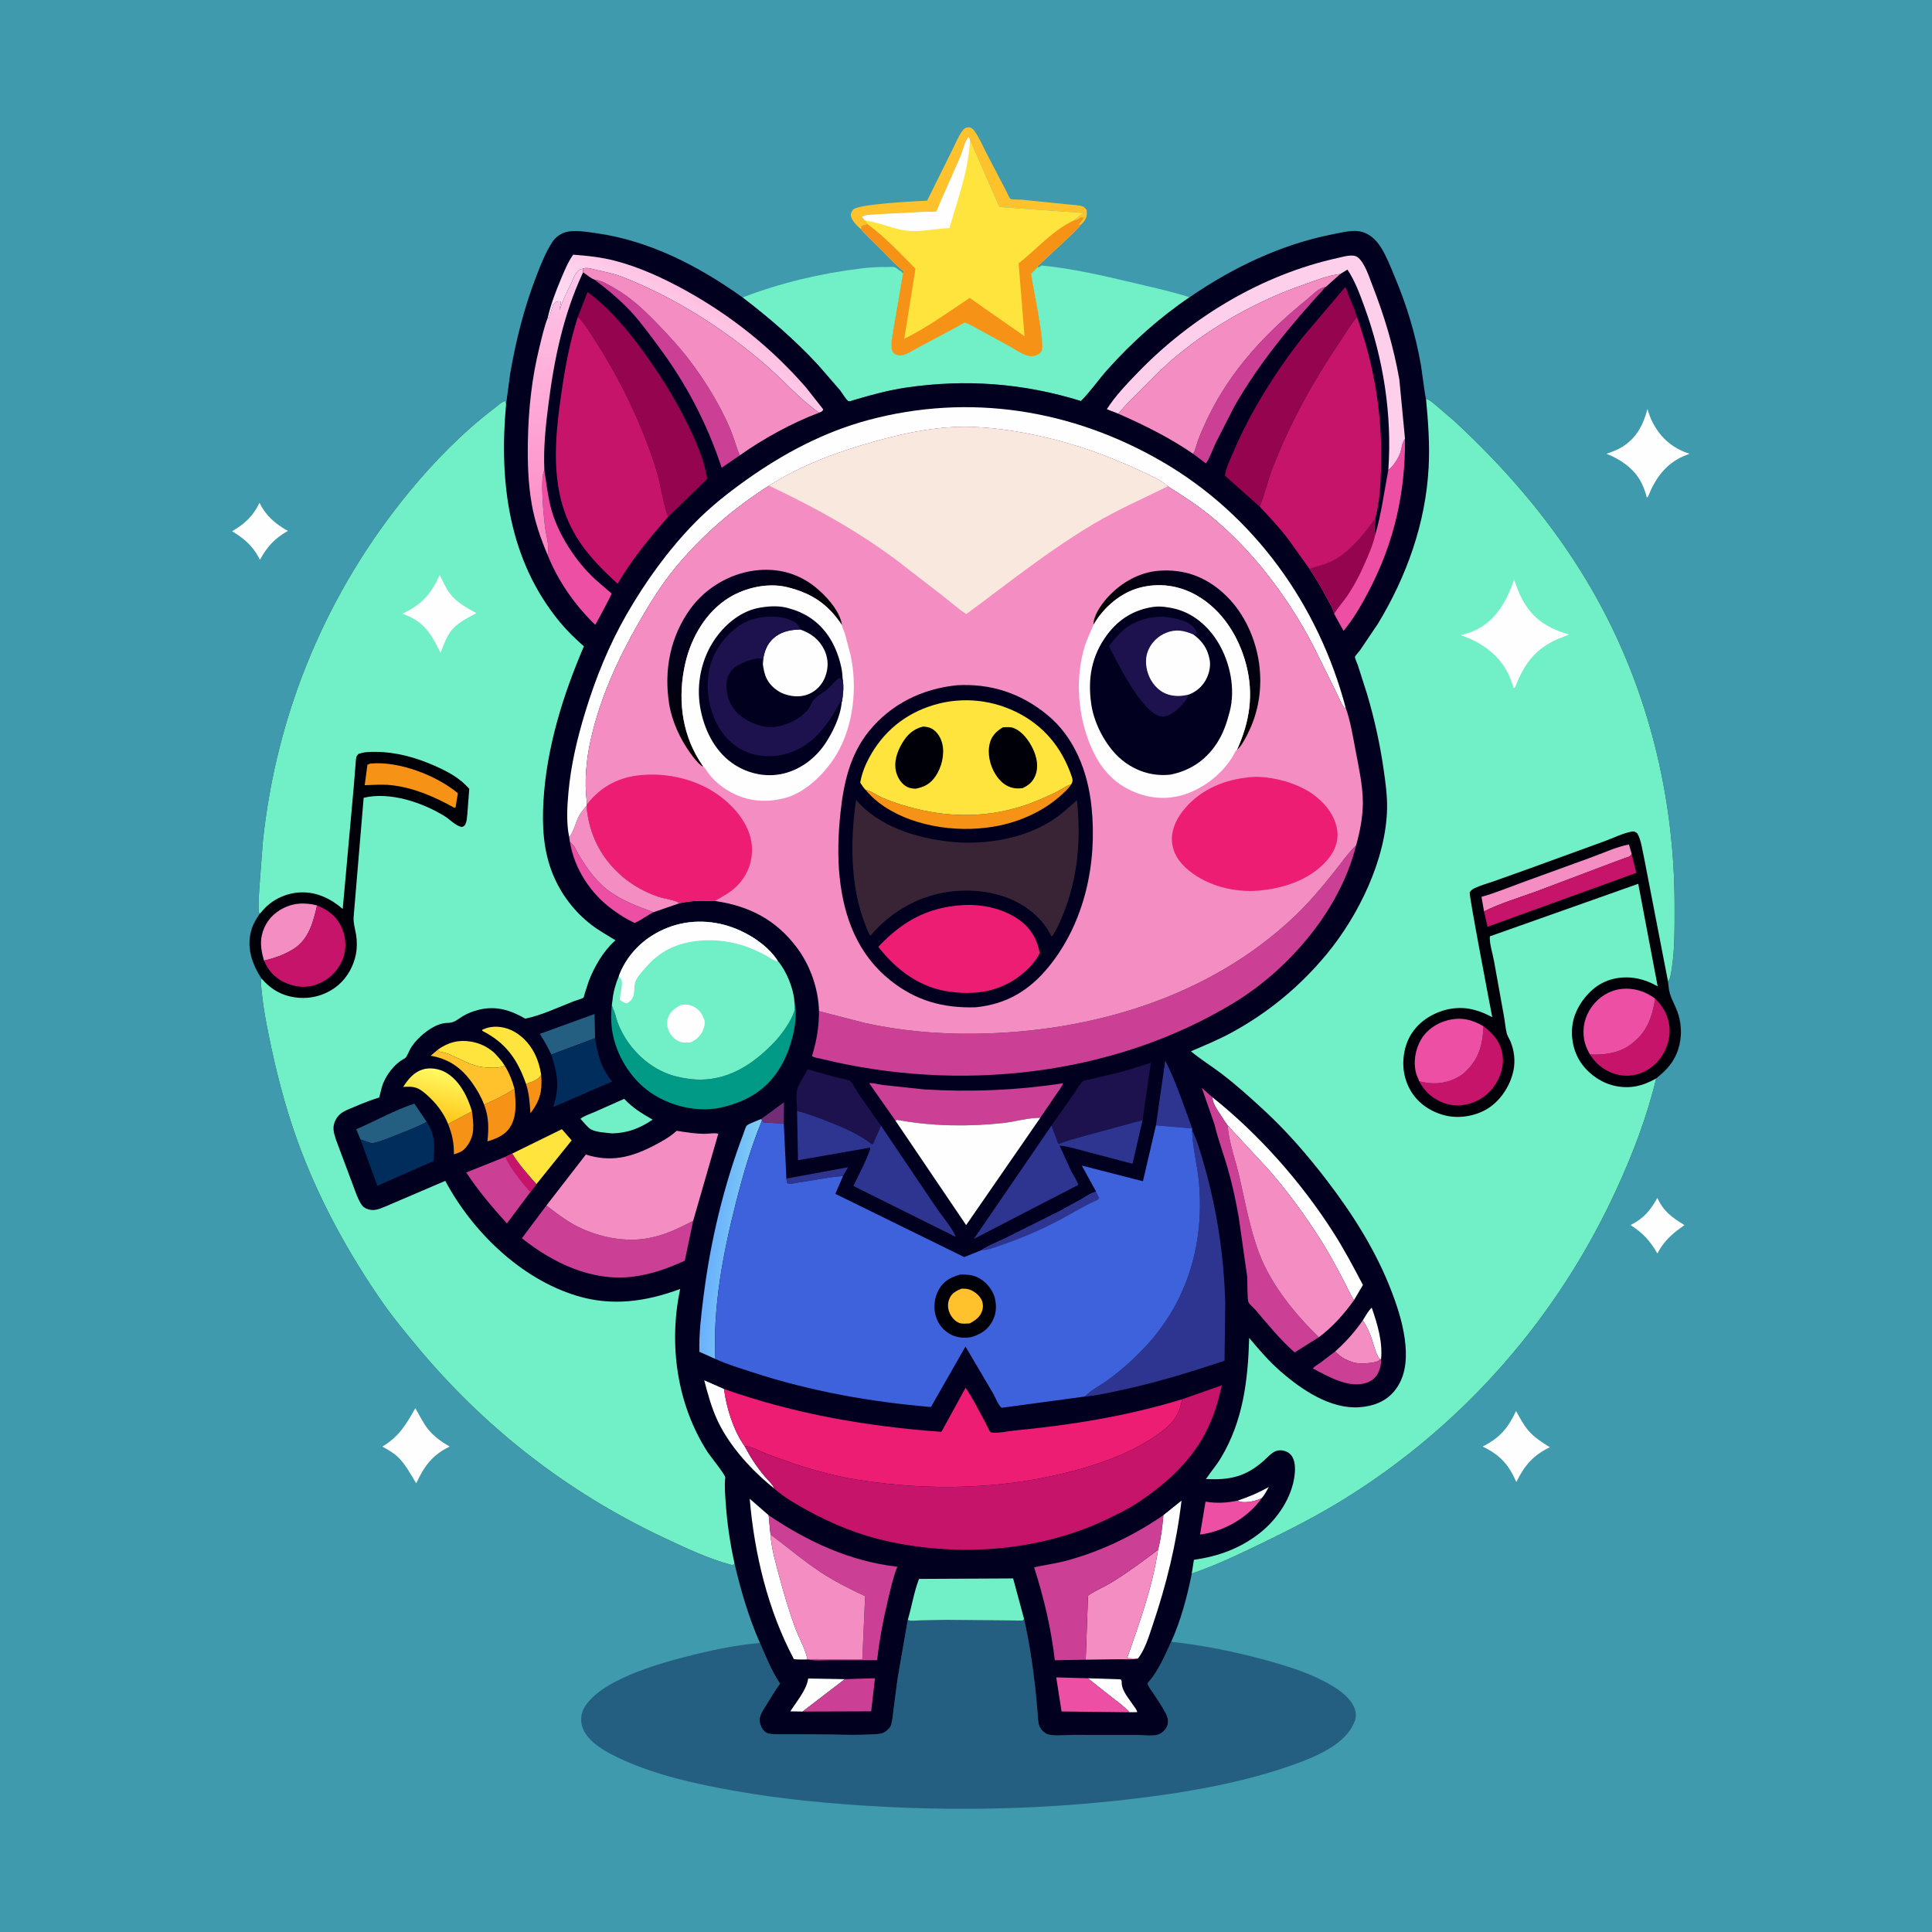 <svg version="1.1" xmlns="http://www.w3.org/2000/svg" style="display: block;" viewBox="0 0 2048 2048" width="1024" height="1024">
<defs>
	<linearGradient id="Gradient1" gradientUnits="userSpaceOnUse" x1="459.063" y1="1184.14" x2="469.983" y2="1136.28">
		<stop class="stop0" offset="0" stop-opacity="1" stop-color="rgb(255,200,27)"/>
		<stop class="stop1" offset="1" stop-opacity="1" stop-color="rgb(255,249,98)"/>
	</linearGradient>
	<linearGradient id="Gradient2" gradientUnits="userSpaceOnUse" x1="789.019" y1="1314.09" x2="754.58" y2="1309.93">
		<stop class="stop0" offset="0" stop-opacity="1" stop-color="rgb(125,204,246)"/>
		<stop class="stop1" offset="1" stop-opacity="1" stop-color="rgb(106,176,252)"/>
	</linearGradient>
	<linearGradient id="Gradient3" gradientUnits="userSpaceOnUse" x1="590.025" y1="577.901" x2="587.634" y2="287.225">
		<stop class="stop0" offset="0" stop-opacity="1" stop-color="rgb(253,137,195)"/>
		<stop class="stop1" offset="1" stop-opacity="1" stop-color="rgb(255,199,233)"/>
	</linearGradient>
	<linearGradient id="Gradient4" gradientUnits="userSpaceOnUse" x1="756.219" y1="326.959" x2="703.877" y2="401.772">
		<stop class="stop0" offset="0" stop-opacity="1" stop-color="rgb(255,192,225)"/>
		<stop class="stop1" offset="1" stop-opacity="1" stop-color="rgb(255,221,245)"/>
	</linearGradient>
	<linearGradient id="Gradient5" gradientUnits="userSpaceOnUse" x1="1240.62" y1="714.049" x2="1299.84" y2="632.298">
		<stop class="stop0" offset="0" stop-opacity="1" stop-color="rgb(0,0,0)"/>
		<stop class="stop1" offset="1" stop-opacity="1" stop-color="rgb(1,1,30)"/>
	</linearGradient>
	<linearGradient id="Gradient6" gradientUnits="userSpaceOnUse" x1="810.831" y1="723.139" x2="735.945" y2="640.989">
		<stop class="stop0" offset="0" stop-opacity="1" stop-color="rgb(0,0,0)"/>
		<stop class="stop1" offset="1" stop-opacity="1" stop-color="rgb(1,1,35)"/>
	</linearGradient>
</defs>
<path transform="translate(0,0)" fill="rgb(62,154,172)" d="M -0 -0 L 2048 0 L 2048 2048 L -0 2048 L -0 -0 z"/>
<path transform="translate(0,0)" fill="rgb(254,254,254)" d="M 1756.92 1269.78 C 1763.1 1284.04 1772.74 1290.8 1785.6 1298.64 C 1772.79 1307.78 1764.4 1314.61 1756.88 1328.76 C 1749.13 1315.2 1741.45 1306.94 1728.4 1298.61 C 1742.17 1291.9 1749.56 1282.96 1756.92 1269.78 z"/>
<path transform="translate(0,0)" fill="rgb(254,254,254)" d="M 275.126 532.977 C 281.861 546.887 291.976 555.337 305.153 562.817 C 291.237 570.593 283.086 579.548 275.585 593.408 L 274.026 590.5 C 267.431 578.283 257.862 570.148 246.02 563.146 C 259.714 555.034 268.018 547.427 275.126 532.977 z"/>
<path transform="translate(0,0)" fill="rgb(254,254,254)" d="M 1607.11 1495.76 C 1611.03 1502.78 1614.86 1510.3 1620.11 1516.43 C 1626.31 1523.67 1634.86 1529.17 1642.93 1534.09 C 1625.09 1542.78 1616.06 1553.45 1607.38 1570.95 C 1599.17 1552.36 1590.19 1542.4 1571.66 1533.39 C 1590.15 1523.94 1598.26 1514.16 1607.11 1495.76 z"/>
<path transform="translate(0,0)" fill="rgb(254,254,254)" d="M 440.223 1492.73 C 444.492 1499.83 448.115 1507.64 453.16 1514.21 C 459.527 1522.5 467.741 1528.21 476.651 1533.44 C 458.098 1542.44 449.69 1554.19 441.217 1572.37 C 435.132 1562.54 429.704 1551.8 421.089 1543.87 C 416.431 1539.57 410.783 1536.51 405.291 1533.44 C 422.914 1522.85 430.472 1510.23 440.223 1492.73 z"/>
<path transform="translate(0,0)" fill="rgb(254,254,254)" d="M 1746.36 433.573 C 1747.79 438.451 1749.51 443.232 1751.85 447.753 C 1760.51 464.444 1773.16 475.28 1790.93 480.98 L 1784.58 483.571 C 1765.34 491.911 1754.47 507.658 1746.96 526.5 L 1745.65 527.409 C 1744.69 523.062 1742.98 518.392 1741.19 514.304 C 1734.02 497.959 1718.92 487.353 1702.9 480.972 C 1708.34 479.244 1713.99 477.093 1718.9 474.159 C 1734.62 464.753 1741.88 450.628 1746.36 433.573 z"/>
<path transform="translate(0,0)" fill="rgb(255,194,45)" d="M 912.558 242.782 C 908.669 239.792 902.334 233.268 901.864 228.239 C 901.689 226.363 903.164 223.443 904.51 222.079 C 910.41 216.097 972.414 213.161 982.754 212.755 L 1009.3 159.275 C 1012.7 152.623 1015.85 144.37 1020.33 138.5 C 1022.69 135.408 1023.7 135.264 1027.5 134.886 C 1030.12 135.726 1031.36 136.74 1032.98 138.893 C 1037.83 145.366 1041.39 154.023 1045.1 161.223 L 1066.08 201.433 C 1066.8 202.803 1070.09 210.257 1071.04 210.807 C 1072.72 211.775 1080.96 211.485 1083.3 211.666 L 1132.4 216.715 C 1136.71 217.21 1144.71 217.291 1148.5 219.151 C 1149.5 219.644 1151.07 221.652 1151.95 222.5 L 1152.07 227.5 C 1151.68 231.886 1148.81 235.494 1145.65 238.324 C 1144.36 238.299 1145.09 238.413 1143.51 237.75 L 1146.01 235.25 L 1146.51 234 C 1149.02 230.402 1146.62 235.344 1148.51 231 C 1146.02 228.245 1142.86 233.977 1138.87 233.395 C 1141.77 230.44 1145.7 228.137 1149.09 225.737 L 1059.54 219.406 L 1028.18 147.837 L 1027 145.188 C 1022.75 148.964 1020.55 160.188 1018.14 165.894 L 997.164 213.305 C 996.73 214.273 992.898 223.9 992.607 224.07 C 991.478 224.73 983.395 224.364 981.575 224.424 L 928.906 227.14 C 924.597 227.546 917.003 227.344 913.775 230 L 916.82 233.669 L 919.771 237.721 C 917.646 238.297 914.548 238.69 912.812 240 L 913.458 241.504 L 912.558 242.782 z"/>
<path transform="translate(0,0)" fill="rgb(254,228,60)" d="M 916.82 233.669 L 913.775 230 C 917.003 227.344 924.597 227.546 928.906 227.14 L 981.575 224.424 C 983.395 224.364 991.478 224.73 992.607 224.07 C 992.898 223.9 996.73 214.273 997.164 213.305 L 1018.14 165.894 C 1020.55 160.188 1022.75 148.964 1027 145.188 L 1028.18 147.837 L 1059.54 219.406 L 1149.09 225.737 C 1145.7 228.137 1141.77 230.44 1138.87 233.395 C 1142.86 233.977 1146.02 228.245 1148.51 231 C 1146.62 235.344 1149.02 230.402 1146.51 234 L 1146.01 235.25 L 1143.51 237.75 C 1145.09 238.413 1144.36 238.299 1145.65 238.324 C 1140.35 244.95 1133.71 250.666 1127.56 256.501 L 1099.83 282.398 L 1100.01 283.331 L 1093.04 290.309 C 1094.63 301.961 1108.31 366.051 1104.22 372.212 C 1102 375.552 1098.08 377.403 1094.14 377.619 C 1086.6 378.035 1077.49 371.246 1071.01 367.615 L 1032.27 346.418 C 1030.03 345.302 1025.01 342.15 1022.63 342.197 C 1021.46 342.22 1016.45 345.481 1015.13 346.17 L 973.013 368.66 C 967.867 371.353 960.746 376.224 955 376.84 C 952.439 377.114 948.826 376.023 947.045 373.995 C 943.579 370.05 945.038 361.12 945.829 356.219 L 957.097 290.163 L 957.746 287.526 C 949.351 280.984 942.239 272.767 934.736 265.245 C 927.353 257.846 919.281 250.782 912.558 242.782 L 913.458 241.504 L 912.812 240 C 914.548 238.69 917.646 238.297 919.771 237.721 L 916.82 233.669 z"/>
<path transform="translate(0,0)" fill="rgb(254,254,254)" d="M 916.82 233.669 L 913.775 230 C 917.003 227.344 924.597 227.546 928.906 227.14 L 981.575 224.424 C 983.395 224.364 991.478 224.73 992.607 224.07 C 992.898 223.9 996.73 214.273 997.164 213.305 L 1018.14 165.894 C 1020.55 160.188 1022.75 148.964 1027 145.188 L 1028.18 147.837 C 1027.05 180.23 1015.19 210.947 1006.49 241.806 C 991.279 242.227 975.631 246.393 960.582 244.421 C 947.011 242.642 934.276 236.764 920.819 234.382 L 916.82 233.669 z"/>
<path transform="translate(0,0)" fill="rgb(246,147,22)" d="M 1138.87 233.395 C 1142.86 233.977 1146.02 228.245 1148.51 231 C 1146.62 235.344 1149.02 230.402 1146.51 234 L 1146.01 235.25 L 1143.51 237.75 C 1145.09 238.413 1144.36 238.299 1145.65 238.324 C 1140.35 244.95 1133.71 250.666 1127.56 256.501 L 1099.83 282.398 L 1100.01 283.331 L 1093.04 290.309 C 1094.63 301.961 1108.31 366.051 1104.22 372.212 C 1102 375.552 1098.08 377.403 1094.14 377.619 C 1086.6 378.035 1077.49 371.246 1071.01 367.615 L 1032.27 346.418 C 1030.03 345.302 1025.01 342.15 1022.63 342.197 C 1021.46 342.22 1016.45 345.481 1015.13 346.17 L 973.013 368.66 C 967.867 371.353 960.746 376.224 955 376.84 C 952.439 377.114 948.826 376.023 947.045 373.995 C 943.579 370.05 945.038 361.12 945.829 356.219 L 957.097 290.163 L 957.746 287.526 C 949.351 280.984 942.239 272.767 934.736 265.245 C 927.353 257.846 919.281 250.782 912.558 242.782 L 913.458 241.504 L 912.812 240 C 914.548 238.69 917.646 238.297 919.771 237.721 C 938.465 251.5 954.102 268.439 970.447 284.851 L 958.562 359.15 C 982.704 347.206 1005.51 330.818 1027.84 315.813 L 1086.06 356.421 L 1079.78 279.19 C 1098.67 264.327 1115.89 244.299 1137.84 233.872 L 1138.87 233.395 z"/>
<path transform="translate(0,0)" fill="rgb(113,239,198)" d="M 1100.01 283.331 L 1101.99 282.962 L 1104 281.436 C 1137.32 284.629 1170.13 292.381 1202.63 300.1 C 1222.18 304.745 1241.89 308.953 1261.03 315.091 C 1229.38 336.451 1199.82 362.995 1174.37 391.405 C 1164.56 402.36 1156.24 414.694 1145.86 425.093 C 1084.97 406.181 1023.35 401.55 960.274 410.906 C 941.141 413.744 922.77 418.803 904.262 424.331 C 902.898 424.739 900.581 425.883 899.2 425.112 C 896.805 423.776 892.616 416.4 890.5 413.754 L 867.391 387.106 C 843.004 360.729 815.7 337.063 787.156 315.316 C 827.227 299.846 870.302 289.732 912.925 284.566 C 922.381 283.419 931.736 282.859 941.261 283.041 C 943.19 283.078 946.745 282.645 948.398 283.232 C 950.524 283.987 952.099 286.045 954.005 286.995 C 956.134 288.057 955.844 288.066 957.097 290.163 L 945.829 356.219 C 945.038 361.12 943.579 370.05 947.045 373.995 C 948.826 376.023 952.439 377.114 955 376.84 C 960.746 376.224 967.867 371.353 973.013 368.66 L 1015.13 346.17 C 1016.45 345.481 1021.46 342.22 1022.63 342.197 C 1025.01 342.15 1030.03 345.302 1032.27 346.418 L 1071.01 367.615 C 1077.49 371.246 1086.6 378.035 1094.14 377.619 C 1098.08 377.403 1102 375.552 1104.22 372.212 C 1108.31 366.051 1094.63 301.961 1093.04 290.309 L 1100.01 283.331 z"/>
<path transform="translate(0,0)" fill="rgb(36,94,128)" d="M 1085.61 1716.33 C 1090.97 1740.23 1094.72 1765.26 1097.46 1789.6 L 1099.88 1815.6 C 1100.26 1819.75 1100.14 1825.01 1101.5 1828.9 C 1102.82 1832.66 1105.49 1835.68 1108.92 1837.69 C 1114.46 1840.94 1130.26 1839.08 1136.96 1839.07 L 1204.48 1839.11 C 1210.64 1839.11 1222.17 1840.72 1227.75 1838.7 C 1231.76 1837.25 1235.9 1833.47 1237.36 1829.42 C 1238.99 1824.89 1237.8 1820.22 1235.67 1816.11 C 1231.74 1808.54 1226.71 1801.34 1222.05 1794.19 C 1220.26 1791.45 1216.85 1787.47 1216.4 1784.3 L 1217.19 1783.42 C 1227.83 1771.36 1234.84 1754.84 1241.52 1740.33 C 1275.14 1744.05 1308.52 1750.74 1341.13 1759.66 C 1365.48 1766.32 1390.06 1773.85 1411.89 1786.86 C 1420.86 1792.21 1430.49 1799.36 1435.01 1809 L 1435.6 1810.19 C 1437.41 1814.08 1437.78 1819.94 1436.31 1823.99 L 1435.31 1826.25 L 1434.72 1827.6 C 1425.16 1848.89 1396.05 1861.54 1375.28 1869.14 C 1318.53 1889.95 1256.02 1900.45 1196.19 1907.4 C 1109.09 1917.52 1020.81 1919.79 933.262 1915.02 C 881.121 1912.19 829.454 1907.39 778 1898.24 C 738.284 1891.18 696.02 1881.95 659.224 1865.06 C 644.486 1858.3 623.147 1847.51 617.447 1831.16 C 615.209 1824.73 615.622 1817.02 618.922 1811.01 C 635.023 1781.7 695.112 1764.44 726.086 1756.44 C 751.702 1749.83 779.263 1743.74 805.616 1741.65 C 812.035 1756.3 817.965 1771.45 826.943 1784.76 C 821.93 1791.51 817.589 1798.78 813.186 1805.94 C 810.639 1810.08 807.52 1814.48 805.944 1819.11 C 804.508 1823.32 805.449 1827.42 807.409 1831.31 C 808.792 1834.05 811.325 1836.7 814.34 1837.5 C 818.877 1838.7 824.504 1838.29 829.228 1838.38 L 862.372 1838.48 C 884.637 1838.45 908.051 1839.87 930.195 1838.16 C 932.935 1837.95 935.616 1837.52 937.97 1836 C 940.585 1834.32 943.726 1831.45 944.645 1828.39 C 946.237 1823.11 946.577 1816.84 947.29 1811.35 L 951.465 1779.5 L 962.258 1717.16 C 965.462 1718.69 970.243 1717.84 973.734 1717.75 L 1003 1717.14 L 1084 1717.9 L 1085.61 1716.33 z"/>
<path transform="translate(0,0)" fill="rgb(1,0,30)" d="M 1261.03 315.091 C 1306.88 283.623 1357.61 259.217 1412.39 248.41 C 1420.95 246.721 1432.94 243.603 1441.5 245.279 C 1451.52 247.241 1458.86 254.201 1464.06 262.605 C 1469.87 271.993 1473.96 282.615 1478.21 292.773 C 1491.22 323.795 1500.55 354.42 1506.34 387.626 C 1507.11 392.084 1510.94 422.258 1511.62 422.785 C 1515.57 423.677 1518.89 427.032 1521.99 429.514 L 1541.42 446.144 C 1592.66 493.594 1637.03 544.174 1674.4 603.374 C 1741.73 710.033 1775.16 834.297 1775.12 960.137 C 1775.11 984.631 1775.62 1011.28 1770.65 1035.28 C 1770.31 1036.92 1769.65 1038.05 1768.74 1039.43 L 1768.15 1040.36 C 1768.65 1045.01 1769.04 1050.02 1770.53 1054.47 C 1772.67 1060.87 1776.15 1066.73 1778.36 1073.07 C 1784.86 1091.76 1782.37 1113.54 1770 1129.24 C 1765.93 1134.41 1760.77 1139.1 1755.61 1143.15 C 1746.02 1183.64 1730.67 1223.51 1713.32 1261.25 C 1651.01 1396.85 1551 1511.27 1423.85 1589.72 C 1396.2 1606.78 1367.68 1621.33 1338.48 1635.48 C 1313.74 1647.47 1289.35 1659.13 1263.29 1668.11 C 1258.67 1691.86 1251.53 1718.34 1241.52 1740.33 C 1234.84 1754.84 1227.83 1771.36 1217.19 1783.42 L 1216.4 1784.3 C 1216.85 1787.47 1220.26 1791.45 1222.05 1794.19 C 1226.71 1801.34 1231.74 1808.54 1235.67 1816.11 C 1237.8 1820.22 1238.99 1824.89 1237.36 1829.42 C 1235.9 1833.47 1231.76 1837.25 1227.75 1838.7 C 1222.17 1840.72 1210.64 1839.11 1204.48 1839.11 L 1136.96 1839.07 C 1130.26 1839.08 1114.46 1840.94 1108.92 1837.69 C 1105.49 1835.68 1102.82 1832.66 1101.5 1828.9 C 1100.14 1825.01 1100.26 1819.75 1099.88 1815.6 L 1097.46 1789.6 C 1094.72 1765.26 1090.97 1740.23 1085.61 1716.33 L 1084 1717.9 L 1003 1717.14 L 973.734 1717.75 C 970.243 1717.84 965.462 1718.69 962.258 1717.16 L 951.465 1779.5 L 947.29 1811.35 C 946.577 1816.84 946.237 1823.11 944.645 1828.39 C 943.726 1831.45 940.585 1834.32 937.97 1836 C 935.616 1837.52 932.935 1837.95 930.195 1838.16 C 908.051 1839.87 884.637 1838.45 862.372 1838.48 L 829.228 1838.38 C 824.504 1838.29 818.877 1838.7 814.34 1837.5 C 811.325 1836.7 808.792 1834.05 807.409 1831.31 C 805.449 1827.42 804.508 1823.32 805.944 1819.11 C 807.52 1814.48 810.639 1810.08 813.186 1805.94 C 817.589 1798.78 821.93 1791.51 826.943 1784.76 C 817.965 1771.45 812.035 1756.3 805.616 1741.65 C 793.603 1714.45 785.382 1686.21 778.613 1657.3 L 778.004 1658.46 L 776 1659.02 C 751.041 1652.52 726.486 1640.77 703.203 1629.8 C 600.342 1581.37 511.878 1512.11 439.631 1424.37 C 428.228 1410.52 416.778 1396.78 406.492 1382.06 C 369.075 1328.52 337.14 1270.06 314.99 1208.51 C 301.889 1172.1 292.415 1134.88 284.762 1097 C 281.855 1082.61 279.115 1068.27 277.684 1053.65 C 277.157 1048.27 276.187 1042.55 277.138 1037.2 L 273.711 1031.59 C 265.976 1017.98 261.841 1002.17 266.27 986.694 L 266.782 985 C 268.569 978.832 271.738 974.072 275.22 968.759 C 274.498 967.257 274.511 967.643 274.358 966.173 C 273.499 957.888 274.547 948.825 274.972 940.5 L 278.602 892.257 C 292.914 755.162 346.665 626.86 434.485 520.5 C 460.641 488.821 491.338 457.518 524.096 432.734 C 527.151 430.422 532.2 425.436 535.884 425.078 L 536.47 428.669 L 540.748 396.448 C 546.847 360.874 555.505 326.627 568.48 292.924 C 573.19 280.689 578.371 267.369 585.601 256.391 C 589.296 250.78 595.866 246.542 602.5 245.443 C 611.738 243.914 622.984 245.93 632.165 247.209 C 688.676 255.081 741.273 282.419 787.156 315.316 C 815.7 337.063 843.004 360.729 867.391 387.106 L 890.5 413.754 C 892.616 416.4 896.805 423.776 899.2 425.112 C 900.581 425.883 902.898 424.739 904.262 424.331 C 922.77 418.803 941.141 413.744 960.274 410.906 C 1023.35 401.55 1084.97 406.181 1145.86 425.093 C 1156.24 414.694 1164.56 402.36 1174.37 391.405 C 1199.82 362.995 1229.38 336.451 1261.03 315.091 z"/>
<path transform="translate(0,0)" fill="rgb(254,254,254)" d="M 1312.09 1590.67 C 1323.88 1586.74 1334.13 1582.42 1344.98 1576.28 C 1342.76 1580.41 1340.62 1584.27 1337.66 1587.95 C 1331.87 1591.2 1320.58 1593.49 1314.19 1591.79 C 1313.16 1591.52 1312.92 1591.25 1312.09 1590.67 z"/>
<path transform="translate(0,0)" fill="rgb(115,45,118)" d="M 806.808 1186.23 L 831.095 1168.44 L 830.885 1191.04 L 809.527 1189.86 L 807.726 1187.85 L 806.808 1186.23 z"/>
<path transform="translate(0,0)" fill="rgb(246,147,22)" d="M 573.674 1139.21 C 574.965 1156.42 572.806 1166.31 562.254 1180.16 C 561.613 1169.53 560.979 1159.09 557.555 1148.91 L 558.849 1148.5 C 564.024 1146.69 571.287 1144.21 573.674 1139.21 z"/>
<path transform="translate(0,0)" fill="rgb(254,254,254)" d="M 1444.65 1399.57 C 1447.39 1395.39 1450.42 1389.43 1454.09 1386.16 C 1460.09 1403.48 1465.79 1422.21 1463.99 1440.76 L 1463.14 1440.9 C 1458.78 1437.59 1456.32 1425.39 1454.35 1419.92 C 1451.72 1412.58 1448.99 1406.08 1444.65 1399.57 z"/>
<path transform="translate(0,0)" fill="rgb(46,53,144)" d="M 833.594 1249.36 L 899.013 1237.29 L 893.638 1246.66 C 877.754 1247.72 862.275 1251.41 846.52 1253.49 C 844.2 1253.8 838.059 1255.36 836 1254.84 C 835.257 1254.65 834.752 1253.95 834.129 1253.5 L 833.594 1249.36 z"/>
<path transform="translate(0,0)" fill="rgb(254,254,254)" d="M 1153.1 1779.02 L 1188 1780.17 C 1188.75 1781.42 1189.08 1781.57 1189.03 1783.06 C 1188.74 1792.09 1196.86 1800.79 1201.63 1808.03 C 1202.94 1810.02 1205.19 1812.63 1205.5 1814.95 L 1197.23 1815.06 C 1192.03 1809.07 1185.24 1804.42 1179.03 1799.53 L 1153.1 1779.02 z"/>
<path transform="translate(0,0)" fill="rgb(246,147,22)" d="M 475.025 1191.55 L 500.302 1178.05 C 502.074 1191.89 503.825 1203.49 494.642 1215.4 C 490.641 1220.59 487.206 1221.69 481.182 1223.66 C 481.283 1211.4 479.441 1202.88 475.025 1191.55 z"/>
<path transform="translate(0,0)" fill="rgb(254,254,254)" d="M 850.758 1814.32 L 837.773 1814.09 C 844.101 1804.14 854.756 1791.66 856.544 1780.14 L 856.668 1779.27 L 895.563 1779.99 L 850.758 1814.32 z"/>
<path transform="translate(0,0)" fill="rgb(244,141,194)" d="M 1415.3 1432.68 C 1426.48 1422.64 1436.1 1411.96 1444.65 1399.57 C 1448.99 1406.08 1451.72 1412.58 1454.35 1419.92 C 1456.32 1425.39 1458.78 1437.59 1463.14 1440.9 C 1462.21 1441.97 1462.49 1441.79 1461.1 1442.62 C 1456.42 1445.39 1440.32 1446 1435.16 1444.39 L 1434 1444 C 1426.32 1441.56 1420.9 1438.5 1415.3 1432.68 z"/>
<path transform="translate(0,0)" fill="rgb(254,228,60)" d="M 464.009 1112.78 C 474.867 1104.93 486.203 1101.88 499.549 1104.2 C 508.972 1105.83 517.052 1109.85 524.165 1116.2 C 528.129 1120.51 532.042 1124.61 535.042 1129.68 C 528.227 1133.25 511.684 1131.98 504.445 1129.67 L 503 1129.18 C 498.081 1127.6 493.645 1125.7 489.015 1123.44 C 481.932 1120.42 474.625 1115.94 466.945 1115.01 C 465.388 1114.83 465.053 1113.9 464.009 1112.78 z"/>
<path transform="translate(0,0)" fill="rgb(246,147,22)" d="M 513.13 1170.87 C 524.514 1166.37 535.001 1160.67 545.399 1154.24 C 546.787 1168.74 548.592 1185.5 538.644 1197.68 C 533.32 1204.2 524.467 1207.58 516.698 1209.96 C 518.171 1195.8 518.277 1184.36 513.13 1170.87 z"/>
<path transform="translate(0,0)" fill="rgb(236,79,164)" d="M 1312.09 1590.67 C 1312.92 1591.25 1313.16 1591.52 1314.19 1591.79 C 1320.58 1593.49 1331.87 1591.2 1337.66 1587.95 C 1323.33 1608.14 1299.66 1622.09 1275.45 1626.25 C 1273.52 1626.59 1274.18 1626.5 1272.12 1626.48 L 1277.89 1591.84 C 1290.11 1593.72 1300 1593.24 1312.09 1590.67 z"/>
<path transform="translate(0,0)" fill="rgb(254,254,254)" d="M 820.624 1577.77 C 797.343 1559.3 773.603 1533.38 760.841 1506.35 C 754.323 1492.54 750.339 1477.88 746.508 1463.16 L 767.471 1472.39 C 769.992 1492.23 777.514 1516.47 789.222 1532.8 C 795.277 1544.33 802.384 1555.23 810.779 1565.2 C 813.166 1568.03 820.004 1574.37 820.624 1577.77 z"/>
<path transform="translate(0,0)" fill="rgb(236,79,164)" d="M 604.207 892.739 C 607.207 894.892 608.292 896.268 609.965 899.5 C 617.651 914.348 629.763 932.044 642.95 942.479 C 657.451 953.953 675.489 960.779 692.694 966.968 C 685.916 970.533 679.752 975.316 672.745 978.363 C 664.382 974.586 656.918 969.735 649.496 964.36 C 626.298 947.562 608.839 921.132 604.207 892.739 z"/>
<path transform="translate(0,0)" fill="rgb(46,53,144)" d="M 1225.36 1192.87 L 1235.24 1124.12 C 1246.89 1147.5 1254.73 1171.72 1263.79 1196.16 L 1225.36 1192.87 z"/>
<path transform="translate(0,0)" fill="rgb(36,94,128)" d="M 584.367 1117.9 C 580.903 1110.14 576.697 1103.16 572.159 1095.99 L 630.236 1074.87 L 630.829 1100.5 L 584.367 1117.9 z"/>
<path transform="translate(0,0)" fill="rgb(203,64,148)" d="M 1415.3 1432.68 C 1420.9 1438.5 1426.32 1441.56 1434 1444 L 1435.16 1444.39 C 1440.32 1446 1456.42 1445.39 1461.1 1442.62 C 1462.49 1441.79 1462.21 1441.97 1463.14 1440.9 L 1463.99 1440.76 C 1464.22 1445.45 1463.26 1450.41 1461.26 1454.68 C 1458.61 1460.32 1454.17 1463.98 1448.29 1465.92 C 1429.74 1472.04 1407.6 1458.98 1391.72 1450.65 C 1393.11 1448.44 1396.54 1446.75 1398.7 1445.24 L 1415.3 1432.68 z"/>
<path transform="translate(0,0)" fill="rgb(254,228,60)" d="M 557.555 1148.91 C 548.51 1122.93 536.117 1105.34 511.182 1092.71 L 511.324 1091.5 C 514.041 1090.31 516.755 1089.31 519.698 1088.84 C 530.114 1087.15 540.625 1090.08 549.144 1096.15 C 563.634 1106.48 570.966 1122.04 573.674 1139.21 C 571.287 1144.21 564.024 1146.69 558.849 1148.5 L 557.555 1148.91 z"/>
<path transform="translate(0,0)" fill="rgb(36,94,128)" d="M 382.144 1207.93 L 377.574 1197.06 C 398.155 1188.26 417.986 1176.83 439.263 1169.88 L 452.341 1189.3 C 442.072 1194.74 430.662 1199.1 419.84 1203.36 C 411.616 1206.6 402.916 1210.41 394.198 1212 L 382.144 1207.93 z"/>
<path transform="translate(0,0)" fill="rgb(113,239,198)" d="M 661.686 1164.82 L 661.814 1164.9 C 670.75 1174.51 680.487 1180.4 691.82 1186.86 C 678.263 1196.12 665.462 1201.03 648.931 1201.46 C 642.292 1200.69 632.616 1200.35 626.654 1197.32 C 623.094 1195.51 618.208 1188.98 615.266 1186 C 618.78 1182.98 624.914 1181.09 629.246 1179.2 L 661.686 1164.82 z"/>
<path transform="translate(0,0)" fill="rgb(254,228,60)" d="M 542.916 1222.84 L 595.631 1196.98 L 605.988 1208.85 L 568.577 1255.32 C 559.712 1245.29 549.832 1234.29 542.916 1222.84 z"/>
<path transform="translate(0,0)" fill="rgb(255,194,45)" d="M 464.009 1112.78 C 465.053 1113.9 465.388 1114.83 466.945 1115.01 C 474.625 1115.94 481.932 1120.42 489.015 1123.44 C 493.645 1125.7 498.081 1127.6 503 1129.18 L 504.445 1129.67 C 511.684 1131.98 528.227 1133.25 535.042 1129.68 C 539.875 1137.47 543.018 1145.41 545.399 1154.24 C 535.001 1160.67 524.514 1166.37 513.13 1170.87 C 510.176 1162.87 505.605 1155.08 500.697 1148.12 C 489.403 1132.09 475.901 1122.48 456.551 1119.12 L 464.009 1112.78 z"/>
<path transform="translate(0,0)" fill="rgb(203,64,148)" d="M 895.563 1779.99 L 927.516 1779.01 L 923.492 1814.09 L 850.758 1814.32 L 895.563 1779.99 z"/>
<path transform="translate(0,0)" fill="rgb(236,79,164)" d="M 1197.23 1815.06 L 1125.28 1814.23 L 1119.64 1778.1 L 1153.1 1779.02 L 1179.03 1799.53 C 1185.24 1804.42 1192.03 1809.07 1197.23 1815.06 z"/>
<path transform="translate(0,0)" fill="url(#Gradient1)" d="M 475.025 1191.55 C 470.154 1179.31 462.02 1169.02 452.205 1160.38 C 443.194 1152.45 439.19 1151.41 427.372 1152.19 C 432.576 1144.06 438.435 1136.77 448 1133.71 C 455.704 1131.24 465.661 1132.89 472.586 1136.88 C 487.094 1145.24 495.804 1162.54 500.302 1178.05 L 475.025 1191.55 z"/>
<path transform="translate(0,0)" fill="rgb(254,254,254)" d="M 1233.24 1606.14 L 1252.47 1590.71 C 1247.07 1636.62 1236.5 1679.47 1221.74 1723.16 C 1218.17 1733.7 1213.39 1749.81 1206.03 1758.2 L 1194.79 1757.68 C 1207.92 1720.12 1221.75 1682.33 1227.57 1642.77 C 1230.7 1630.77 1232.13 1618.47 1233.24 1606.14 z"/>
<path transform="translate(0,0)" fill="rgb(1,45,93)" d="M 630.829 1100.5 C 633.531 1117.98 637.208 1132.64 648.96 1146.42 L 586.469 1173.5 C 588.082 1168.3 589.386 1163.42 590.075 1158 L 590.344 1155.98 C 592.005 1142.91 588.227 1130.22 584.367 1117.9 L 630.829 1100.5 z"/>
<path transform="translate(0,0)" fill="rgb(254,254,254)" d="M 855.837 1759.1 C 851.07 1759.14 846.281 1759.36 841.542 1758.76 C 813.957 1706.75 799.671 1647.12 794.732 1588.74 L 814.795 1606.21 L 816.773 1626.64 C 817.839 1641.58 821.993 1655.93 825.866 1670.32 C 830.966 1689.29 836.407 1708.01 843.231 1726.43 C 847.021 1736.67 854.133 1748.47 855.837 1759.1 z"/>
<path transform="translate(0,0)" fill="rgb(203,64,148)" d="M 535.411 1226.42 L 542.916 1222.84 C 549.832 1234.29 559.712 1245.29 568.577 1255.32 L 562.04 1263.88 L 537.342 1296.92 C 521.588 1279.45 507.169 1262.54 494.201 1242.86 L 535.411 1226.42 z"/>
<path transform="translate(0,0)" fill="rgb(197,20,105)" d="M 535.411 1226.42 L 542.916 1222.84 C 549.832 1234.29 559.712 1245.29 568.577 1255.32 L 562.04 1263.88 C 552.092 1252.12 542.189 1240.35 535.411 1226.42 z"/>
<path transform="translate(0,0)" fill="rgb(244,141,194)" d="M 621.773 854.289 C 624.274 884.768 637.218 910.237 660.739 929.987 C 671.307 938.861 684.8 946.212 697.894 950.604 C 703.863 952.606 715.687 953.855 720.328 957.479 L 692.694 966.968 C 675.489 960.779 657.451 953.953 642.95 942.479 C 629.763 932.044 617.651 914.348 609.965 899.5 C 608.292 896.268 607.207 894.892 604.207 892.739 L 603.29 886.921 C 607.045 884.725 610.843 870.074 613.691 865.048 C 616.004 860.967 618.618 857.714 621.773 854.289 z"/>
<path transform="translate(0,0)" fill="rgb(1,45,93)" d="M 452.341 1189.3 C 461.649 1202.82 460.74 1215.28 459.452 1230.85 L 399.937 1257 L 382.144 1207.93 L 394.198 1212 C 402.916 1210.41 411.616 1206.6 419.84 1203.36 C 430.662 1199.1 442.072 1194.74 452.341 1189.3 z"/>
<path transform="translate(0,0)" fill="rgb(236,79,164)" d="M 577.039 498.454 C 579.253 511.846 580.56 525.203 583.998 538.386 C 591.109 565.659 610.21 595.006 630.832 613.995 L 644.433 625.846 C 645.026 626.367 648.097 628.706 648.311 629.235 C 648.618 629.995 632.759 659.495 631.034 662.353 C 609.372 641.479 591.674 616.223 580.443 588.2 C 582.77 578.417 578.825 567.603 577.646 557.829 C 576.351 547.095 572.3 506.509 577.039 498.454 z"/>
<path transform="translate(0,0)" fill="rgb(203,64,148)" d="M 1264.75 481.052 C 1267.1 477.251 1268.14 471.976 1269.61 467.721 C 1271.52 462.223 1273.95 456.81 1276.31 451.486 C 1287.27 426.681 1301.57 403.881 1318.6 382.817 C 1338.45 358.267 1361.55 336.726 1386 316.875 C 1391.57 312.353 1397.87 304.994 1405.2 304.232 C 1369.39 343.172 1334.92 384.584 1308.59 430.652 L 1288.62 469.753 C 1285.43 476.583 1282.63 485.124 1278.34 491.249 L 1264.75 481.052 z"/>
<path transform="translate(0,0)" fill="rgb(254,254,254)" d="M 1285.22 1163.14 C 1334.55 1202.49 1379.12 1252.85 1413.12 1306 C 1424.71 1324.12 1434.79 1343.09 1444.77 1362.13 L 1435.31 1378.2 C 1430.91 1371.64 1427.6 1363.68 1423.88 1356.64 C 1416.16 1342.06 1408.24 1327.31 1399.39 1313.38 C 1383.24 1287.95 1365.02 1263.16 1345.27 1240.38 L 1301.37 1193.02 L 1297.7 1187.85 C 1293.59 1180.52 1285.39 1171.66 1285.22 1163.14 z"/>
<path transform="translate(0,0)" fill="rgb(29,17,78)" d="M 844.925 1177.68 C 844.816 1171.31 843.383 1160.38 845.141 1154.5 C 847.201 1147.61 853.02 1140.25 855.989 1133.41 L 886.104 1141.89 C 890.711 1143.07 896.109 1143.75 900.522 1145.43 C 903.158 1146.43 908.266 1156.72 910.261 1159.79 L 933.86 1193.21 L 925.556 1212.57 L 923.952 1212.86 C 911.076 1202.47 894.976 1195.68 879.732 1189.63 C 868.498 1185.18 856.636 1180.58 844.925 1177.68 z"/>
<path transform="translate(0,0)" fill="url(#Gradient2)" d="M 806.808 1186.23 L 807.726 1187.85 C 796.108 1215.68 787.646 1245.32 780.211 1274.51 C 766.595 1327.96 755.587 1385.14 758.275 1440.51 L 741.361 1432.95 C 740.859 1413.3 743.381 1393 745.857 1373.53 C 753.269 1315.23 767.132 1257.01 787.996 1202 C 788.878 1199.67 790.056 1195.2 791.505 1193.27 C 792.943 1191.35 804 1187.5 806.808 1186.23 z"/>
<path transform="translate(0,0)" fill="rgb(203,64,148)" d="M 630.125 296.375 C 637.762 297.391 643.125 300.831 649.792 304.539 C 668.742 315.077 683.493 329.282 698.377 344.775 C 709.644 356.503 720.744 368.552 730.61 381.5 C 747.559 403.744 763.391 429.385 774.227 455.156 C 778.018 464.173 780.352 473.723 784.207 482.681 L 765.01 495.854 C 749.293 448.401 727.351 406.487 697.412 366.438 C 688.287 354.231 679.38 341.695 668.994 330.519 C 657.076 317.692 644.011 307.005 630.125 296.375 z"/>
<path transform="translate(0,0)" fill="url(#Gradient3)" d="M 580.647 336.68 L 581.868 337.124 L 585.827 324.584 L 586.211 322.838 C 589.577 319.422 589.661 319.668 594.5 319.49 C 594.936 321.69 593.161 325.607 593.25 328.662 C 596.109 319.018 600.673 310.325 605.048 301.306 C 606.856 297.578 608.3 292.783 610.767 289.5 C 613.056 286.454 614.122 285.587 617.792 284.837 L 618.123 288.636 C 597.404 332.848 587.601 379.825 581.439 428.016 C 578.391 451.845 575.967 474.385 577.039 498.454 C 572.3 506.509 576.351 547.095 577.646 557.829 C 578.825 567.603 582.77 578.417 580.443 588.2 C 572.943 570.392 566.936 553.141 563.6 534.03 C 559.808 512.306 559.168 489.863 559.566 467.852 C 560.175 434.204 563.665 401.13 571.745 368.427 C 574.358 357.85 576.706 346.851 580.647 336.68 z"/>
<path transform="translate(0,0)" fill="rgb(113,239,198)" d="M 962.258 1717.16 C 966.609 1702.66 968.716 1688 974.186 1673.7 L 1073.96 1673.19 L 1085.61 1716.33 L 1084 1717.9 L 1003 1717.14 L 973.734 1717.75 C 970.243 1717.84 965.462 1718.69 962.258 1717.16 z"/>
<path transform="translate(0,0)" fill="url(#Gradient4)" d="M 580.647 336.68 C 583.808 322.737 589.128 308.921 594.651 295.748 C 598.341 286.947 602.063 277.836 607.569 269.979 C 622.424 271.054 637.022 272.595 651.5 276.317 C 677.295 282.947 702.504 294.513 725.794 307.322 C 774.661 334.2 817.852 368.693 854.467 410.812 L 872.735 434.043 C 871.541 436.536 870.652 436.332 868.23 437.454 C 848.309 423.685 831.221 403.912 812.89 387.941 C 768.085 348.903 715.189 315.156 659.739 293.553 C 650.718 290.039 641.977 288.377 632.616 286.275 C 627.91 285.218 622.212 282.873 617.792 284.837 C 614.122 285.587 613.056 286.454 610.767 289.5 C 608.3 292.783 606.856 297.578 605.048 301.306 C 600.673 310.325 596.109 319.018 593.25 328.662 C 593.161 325.607 594.936 321.69 594.5 319.49 C 589.661 319.668 589.577 319.422 586.211 322.838 L 585.827 324.584 L 581.868 337.124 L 580.647 336.68 z"/>
<path transform="translate(0,0)" fill="rgb(203,64,148)" d="M 1287.46 1192.05 L 1273.92 1153.1 L 1285.22 1163.14 C 1285.39 1171.66 1293.59 1180.52 1297.7 1187.85 L 1301.37 1193.02 C 1302.67 1211.3 1309.66 1229.45 1313.77 1247.29 C 1320.03 1274.42 1325.01 1302.99 1334.95 1329.05 C 1347.59 1362.18 1372.81 1392.96 1398.03 1417.52 L 1372.42 1433.64 C 1356.97 1420.11 1344.08 1404.03 1330.8 1388.46 C 1328.98 1386.34 1324.52 1382.64 1323.35 1380.26 C 1322.05 1377.6 1322.44 1357.62 1322 1352.83 L 1312.99 1289.5 C 1309.84 1271.92 1306.03 1254.14 1300.99 1237 C 1296.59 1222.05 1291.02 1207.21 1287.46 1192.05 z"/>
<path transform="translate(0,0)" fill="rgb(244,141,194)" d="M 1150.91 1759.35 L 1153.33 1691.46 C 1161.07 1685.88 1170.79 1682.1 1179 1677.02 C 1195.88 1666.58 1211.8 1654.78 1227.57 1642.77 C 1221.75 1682.33 1207.92 1720.12 1194.79 1757.68 L 1206.03 1758.2 C 1200.17 1759.43 1193.45 1758.78 1187.45 1758.86 L 1150.91 1759.35 z"/>
<path transform="translate(0,0)" fill="rgb(29,17,78)" d="M 1114.65 1193.11 L 1139.2 1158.14 C 1141.16 1155.35 1145.42 1147.7 1148.22 1146 C 1150.05 1144.9 1154.63 1144.38 1156.83 1143.83 L 1190.42 1135.79 L 1219.92 1126.66 L 1211.22 1187.33 L 1151.38 1203.6 C 1141.53 1206.46 1131.42 1208.86 1121.91 1212.74 L 1114.65 1193.11 z"/>
<path transform="translate(0,0)" fill="rgb(203,64,148)" d="M 814.795 1606.21 C 856.499 1634.4 900.874 1654.95 951.231 1660.82 L 950.523 1662.65 C 946.488 1673.26 944.116 1684.34 941.459 1695.35 C 936.301 1716.72 932.276 1738.08 929.802 1759.93 L 880.446 1759.89 C 873.137 1759.87 863.624 1760.8 856.585 1759.11 C 863.252 1758.39 870.445 1758.96 877.182 1758.99 L 914.079 1759.11 L 917.064 1692.04 C 900.796 1684.34 884.509 1676.28 869.492 1666.32 C 851.123 1654.13 834.376 1639.84 816.773 1626.64 L 814.795 1606.21 z"/>
<path transform="translate(0,0)" fill="rgb(236,79,164)" d="M 1489.35 465.005 C 1489.9 522.367 1477.7 575.661 1450.93 626.676 C 1443.29 641.222 1434.76 656.12 1424.21 668.768 L 1414.26 650.761 C 1413.7 646.347 1410.45 641.381 1408.41 637.415 C 1402.21 625.372 1395.37 614.002 1387.9 602.716 C 1395.07 600.432 1402.57 598.868 1409.46 595.801 C 1429.85 586.721 1445.27 566.786 1458.01 548.99 C 1457.93 552.98 1455.9 565.395 1457.5 567.814 C 1464.44 544.539 1467.17 521.741 1471.68 498.069 C 1476.61 494.759 1482.73 485.074 1484.46 479.5 C 1486.13 474.142 1485.9 469.798 1489.35 465.005 z"/>
<path transform="translate(0,0)" fill="rgb(148,4,79)" d="M 1387.9 602.716 C 1395.07 600.432 1402.57 598.868 1409.46 595.801 C 1429.85 586.721 1445.27 566.786 1458.01 548.99 C 1457.93 552.98 1455.9 565.395 1457.5 567.814 C 1455.85 576.069 1452.41 583.969 1449.15 591.704 C 1443.31 605.584 1436.44 619.572 1427.9 632.023 C 1423.55 638.378 1418.16 644.135 1414.26 650.761 C 1413.7 646.347 1410.45 641.381 1408.41 637.415 C 1402.21 625.372 1395.37 614.002 1387.9 602.716 z"/>
<path transform="translate(0,0)" fill="rgb(46,53,144)" d="M 1114.65 1193.11 L 1121.91 1212.74 C 1131.42 1208.86 1141.53 1206.46 1151.38 1203.6 L 1211.22 1187.33 L 1200.51 1233.69 L 1154.22 1221.44 C 1144.15 1218.81 1133.55 1215.47 1123.19 1214.39 L 1135.27 1240.87 C 1137.62 1245.63 1141.57 1251.05 1143.02 1256.05 L 1032.32 1313.28 L 1114.65 1193.11 z"/>
<path transform="translate(0,0)" fill="rgb(0,154,135)" d="M 842.08 1061.52 C 844.486 1070.99 843.34 1084.51 841.309 1094 C 835.809 1119.69 823.798 1143.87 801.357 1158.88 C 790.533 1166.12 778.782 1170.57 766.205 1173.61 C 741.552 1179.55 713.853 1173.52 692.608 1160.15 C 671.268 1146.72 655.559 1122.98 650.042 1098.5 C 647.612 1087.72 647.384 1076.44 648.533 1065.48 L 650.094 1069.87 C 652.309 1074.32 652.87 1078.81 654.563 1083.42 C 657.101 1090.34 660.622 1097.09 664.731 1103.2 C 677.765 1122.55 697.897 1137.6 721.017 1142.04 L 722.858 1142.38 C 729.6 1143.7 736.36 1144.56 743.244 1144.45 C 774.856 1143.97 800.048 1126.58 821.064 1104.5 C 828.48 1096.71 838.299 1082.96 841.709 1072.81 C 842.757 1069.69 842.148 1064.81 842.08 1061.52 z"/>
<path transform="translate(0,0)" fill="rgb(203,64,148)" d="M 949.237 1187.97 L 921.386 1148.28 C 922.969 1147.46 933.081 1149.71 935.657 1150.09 L 979.756 1154.81 C 1028.74 1157.78 1078.41 1155.77 1126.92 1148.28 C 1125.79 1151.99 1122.25 1156.11 1120.04 1159.43 L 1102.76 1184.92 C 1090.23 1184.71 1075.88 1189.09 1063.22 1190.47 C 1026.86 1194.43 988.495 1193.92 952.515 1187.35 C 950.405 1186.97 951.52 1186.87 949.237 1187.97 z"/>
<path transform="translate(0,0)" fill="rgb(46,53,144)" d="M 844.925 1177.68 C 856.636 1180.58 868.498 1185.18 879.732 1189.63 C 894.976 1195.68 911.076 1202.47 923.952 1212.86 L 925.556 1212.57 L 933.86 1193.21 L 992.791 1280.56 C 996.778 1286.49 1012.07 1305.4 1012.93 1311.06 L 904.591 1257.18 C 910.739 1244.32 917.989 1231.09 922.606 1217.61 L 921.946 1216.58 L 845.923 1229.93 L 844.925 1177.68 z"/>
<path transform="translate(0,0)" fill="rgb(203,64,148)" d="M 579.205 1277.9 C 588.403 1284.82 597.533 1292.1 607.598 1297.73 C 629.698 1310.1 658.343 1316.85 683.597 1313.11 C 702.396 1310.33 718.054 1302.81 734.782 1294.16 L 725.929 1336.4 C 707.622 1344.72 689.652 1351.19 669.538 1353.49 C 626.701 1358.37 585.872 1338.6 553.227 1312.58 L 579.205 1277.9 z"/>
<path transform="translate(0,0)" fill="rgb(244,141,194)" d="M 816.773 1626.64 C 834.376 1639.84 851.123 1654.13 869.492 1666.32 C 884.509 1676.28 900.796 1684.34 917.064 1692.04 L 914.079 1759.11 L 877.182 1758.99 C 870.445 1758.96 863.252 1758.39 856.585 1759.11 L 855.837 1759.1 C 854.133 1748.47 847.021 1736.67 843.231 1726.43 C 836.407 1708.01 830.966 1689.29 825.866 1670.32 C 821.993 1655.93 817.839 1641.58 816.773 1626.64 z"/>
<path transform="translate(0,0)" fill="rgb(203,64,148)" d="M 1150.91 1759.35 L 1118.15 1759.95 C 1114.13 1725.84 1106.65 1694.08 1096.2 1661.4 C 1106.75 1658.97 1117.46 1657.71 1128 1655 C 1165.24 1645.43 1201.59 1627.96 1233.24 1606.14 C 1232.13 1618.47 1230.7 1630.77 1227.57 1642.77 C 1211.8 1654.78 1195.88 1666.58 1179 1677.02 C 1170.79 1682.1 1161.07 1685.88 1153.33 1691.46 L 1150.91 1759.35 z"/>
<path transform="translate(0,0)" fill="rgb(254,254,254)" d="M 949.237 1187.97 C 951.52 1186.87 950.405 1186.97 952.515 1187.35 C 988.495 1193.92 1026.86 1194.43 1063.22 1190.47 C 1075.88 1189.09 1090.23 1184.71 1102.76 1184.92 L 1024.14 1298.67 L 949.237 1187.97 z"/>
<path transform="translate(0,0)" fill="rgb(254,207,235)" d="M 1185.49 438.545 L 1173.27 433.744 C 1182.06 420.001 1194.32 407.148 1205.62 395.43 C 1262.81 336.161 1337.72 291.076 1418.49 273.358 C 1423.8 272.193 1433.67 269.148 1438.5 272.239 C 1446.23 277.185 1451.17 293.147 1454.43 301.511 C 1467.46 334.883 1477.16 367.026 1483.37 402.358 L 1489.35 465.005 C 1485.9 469.798 1486.13 474.142 1484.46 479.5 C 1482.73 485.074 1476.61 494.759 1471.68 498.069 C 1475.79 439.511 1466.48 380.501 1446.41 325.406 C 1441.47 311.839 1436.38 297.847 1428.35 285.769 L 1420.8 290.443 C 1407.58 291.971 1394.49 297.377 1382 301.721 C 1333.7 318.519 1286.39 344.797 1246.98 377.5 C 1234.81 387.602 1223.67 398.875 1212.52 410.068 C 1203.3 419.323 1193.72 428.377 1185.49 438.545 z"/>
<path transform="translate(0,0)" fill="rgb(148,4,79)" d="M 1335.36 537.077 L 1298.61 504.372 C 1298.48 498.254 1304.85 485.208 1307.34 479.301 C 1325.4 436.536 1351.98 394.519 1380.45 357.971 L 1425.82 304.524 C 1427.73 306.42 1428.95 311.512 1429.97 314.091 C 1432.83 321.343 1436.29 328.417 1438.42 335.927 C 1431.25 344.493 1425.31 354.886 1419.04 364.175 C 1390.89 405.886 1367.67 448.298 1349.33 495.203 C 1343.97 508.905 1340.8 523.531 1335.36 537.077 z"/>
<path transform="translate(0,0)" fill="rgb(148,4,79)" d="M 612.552 335.912 L 622.828 309.602 C 646.448 326.888 665.895 350.369 682.909 374 C 699.376 396.871 714.511 420.797 727.154 446 C 736.243 464.118 745.591 484.843 749.219 504.885 L 749.557 507.817 L 708.22 547.866 L 707.688 546.325 C 702.077 530.649 700.519 513.137 695.406 497.046 C 680.31 449.536 657.62 402.237 630.487 360.428 C 625.026 352.013 619.895 342.828 612.552 335.912 z"/>
<path transform="translate(0,0)" fill="rgb(46,53,144)" d="M 1263.64 1197.89 C 1269.47 1209.76 1273.25 1223.65 1276.87 1236.39 C 1290.26 1283.39 1297.44 1332.31 1298.83 1381.14 L 1298.04 1442.51 C 1261.25 1454.62 1224.46 1466.11 1186.5 1474.01 C 1174.56 1476.49 1162.09 1479.52 1149.91 1480.39 C 1156.84 1473.37 1166.75 1468.47 1174.73 1462.63 C 1189.94 1451.5 1203.84 1438.93 1216.5 1424.98 C 1259.33 1377.76 1276.41 1317.6 1271.06 1254.58 C 1269.49 1236.16 1264.44 1217.82 1263.69 1199.48 L 1263.64 1197.89 z"/>
<path transform="translate(0,0)" fill="rgb(244,141,194)" d="M 1301.37 1193.02 L 1345.27 1240.38 C 1365.02 1263.16 1383.24 1287.95 1399.39 1313.38 C 1408.24 1327.31 1416.16 1342.06 1423.88 1356.64 C 1427.6 1363.68 1430.91 1371.64 1435.31 1378.2 C 1424.98 1392.72 1412.39 1406.92 1398.03 1417.52 C 1372.81 1392.96 1347.59 1362.18 1334.95 1329.05 C 1325.01 1302.99 1320.03 1274.42 1313.77 1247.29 C 1309.66 1229.45 1302.67 1211.3 1301.37 1193.02 z"/>
<path transform="translate(0,0)" fill="rgb(244,141,194)" d="M 1185.49 438.545 C 1193.72 428.377 1203.3 419.323 1212.52 410.068 C 1223.67 398.875 1234.81 387.602 1246.98 377.5 C 1286.39 344.797 1333.7 318.519 1382 301.721 C 1394.49 297.377 1407.58 291.971 1420.8 290.443 L 1405.25 304.278 L 1405.2 304.232 C 1397.87 304.994 1391.57 312.353 1386 316.875 C 1361.55 336.726 1338.45 358.267 1318.6 382.817 C 1301.57 403.881 1287.27 426.681 1276.31 451.486 C 1273.95 456.81 1271.52 462.223 1269.61 467.721 C 1268.14 471.976 1267.1 477.251 1264.75 481.052 C 1239.88 463.944 1213.06 450.666 1185.49 438.545 z"/>
<path transform="translate(0,0)" fill="rgb(244,141,194)" d="M 617.792 284.837 C 622.212 282.873 627.91 285.218 632.616 286.275 C 641.977 288.377 650.718 290.039 659.739 293.553 C 715.189 315.156 768.085 348.903 812.89 387.941 C 831.221 403.912 848.309 423.685 868.23 437.454 C 839.608 448.277 809.128 464.997 784.207 482.681 C 780.352 473.723 778.018 464.173 774.227 455.156 C 763.391 429.385 747.559 403.744 730.61 381.5 C 720.744 368.552 709.644 356.503 698.377 344.775 C 683.493 329.282 668.742 315.077 649.792 304.539 C 643.125 300.831 637.762 297.391 630.125 296.375 C 626.497 295.293 621.429 290.824 618.123 288.636 L 617.792 284.837 z"/>
<path transform="translate(0,0)" fill="rgb(244,141,194)" d="M 579.205 1277.9 L 621.032 1223.86 C 647.329 1232.25 669.004 1226.89 692.953 1214.48 C 701.346 1210.13 710.353 1205.21 717.274 1198.68 C 727.322 1200.28 737.731 1201.99 747.93 1201.88 C 751.195 1201.84 758.643 1200.58 761.39 1201.88 L 734.782 1294.16 C 718.054 1302.81 702.396 1310.33 683.597 1313.11 C 658.343 1316.85 629.698 1310.1 607.598 1297.73 C 597.533 1292.1 588.403 1284.82 579.205 1277.9 z"/>
<path transform="translate(0,0)" fill="rgb(197,20,105)" d="M 612.552 335.912 C 619.895 342.828 625.026 352.013 630.487 360.428 C 657.62 402.237 680.31 449.536 695.406 497.046 C 700.519 513.137 702.077 530.649 707.688 546.325 L 708.22 547.866 C 688.36 570.607 670.021 592.629 654.692 618.835 C 635.419 601.095 618.057 583.601 605.958 559.982 C 582.949 515.065 588.242 464.195 595.195 415.988 C 599.076 389.082 604.146 361.8 612.552 335.912 z"/>
<path transform="translate(0,0)" fill="rgb(197,20,105)" d="M 1335.36 537.077 C 1340.8 523.531 1343.97 508.905 1349.33 495.203 C 1367.67 448.298 1390.89 405.886 1419.04 364.175 C 1425.31 354.886 1431.25 344.493 1438.42 335.927 C 1457.38 389.164 1465.8 441.518 1463.92 498.058 C 1463.36 514.885 1462.43 532.689 1458.01 548.99 C 1445.27 566.786 1429.85 586.721 1409.46 595.801 C 1402.57 598.868 1395.07 600.432 1387.9 602.716 L 1364.43 569.963 C 1355.42 558.426 1345.34 547.761 1335.36 537.077 z"/>
<path transform="translate(0,0)" fill="rgb(254,254,254)" d="M 603.29 886.921 C 600.225 872.335 601.201 854.845 602.553 840.089 C 605.245 810.727 611.82 782.912 620.408 754.771 C 631.302 719.07 645.489 683.92 664.116 651.506 C 684.065 616.792 707.918 583.608 735.853 554.855 C 752.495 537.725 771.571 522.637 790.992 508.802 C 830.398 480.728 873.483 457.854 920.449 445.264 C 1027.45 416.581 1136.6 433.966 1232.04 489.411 C 1329.7 546.154 1397.53 641.329 1426.4 749.93 L 1425.02 750.471 C 1421.09 745.002 1418.81 738.501 1415.82 732.498 L 1391.93 684.188 C 1365.78 633.943 1328.96 584.826 1285.16 548.515 C 1270.38 536.258 1254.19 525.69 1237.93 515.528 C 1230.54 508.652 1218.17 503.421 1208.93 499.133 C 1176.1 483.881 1141.5 471.165 1106.15 463.183 C 1077.39 456.69 1046.72 451.893 1017.19 452.532 C 986.688 453.191 956.197 459.864 926.93 468.052 C 887.622 479.048 849.832 492.983 815.133 514.858 C 777.139 539.039 743.669 567.905 715.021 602.812 C 700.717 620.243 688.249 640.556 677.05 660.115 C 654.722 699.111 636.04 740.189 626.168 784.216 C 621.389 805.527 619.352 828.257 622.018 849.977 L 622.235 852.632 L 621.773 854.289 C 618.618 857.714 616.004 860.967 613.691 865.048 C 610.843 870.074 607.045 884.725 603.29 886.921 z"/>
<path transform="translate(0,0)" fill="rgb(203,64,148)" d="M 1437.59 895.921 C 1421 963.796 1367 1027.14 1307.92 1063.07 C 1179.24 1141.31 1015.56 1158.09 870.645 1122.42 C 868.008 1121.77 862.769 1121.2 860.755 1119.45 C 865.725 1103.2 868.088 1088.86 868.186 1071.87 L 916.608 1084.34 C 954.594 1092.78 994.591 1096.28 1033.5 1095.78 C 1156.3 1094.22 1281.77 1057.33 1372.28 971.328 C 1387.61 956.768 1400.77 941.123 1413.94 924.613 C 1421.35 915.324 1428.31 905.263 1436.68 896.825 L 1437.59 895.921 z"/>
<path transform="translate(0,0)" fill="rgb(113,239,198)" d="M 656.001 1034.64 C 662.384 1017.33 674.83 1002.28 690.312 992.323 C 712.557 978.011 738.133 973.729 763.9 979.432 C 786.324 984.396 812.08 999.215 824.662 1018.79 C 833.459 1028.97 841.311 1047.98 842.08 1061.52 C 842.148 1064.81 842.757 1069.69 841.709 1072.81 C 838.299 1082.96 828.48 1096.71 821.064 1104.5 C 800.048 1126.58 774.856 1143.97 743.244 1144.45 C 736.36 1144.56 729.6 1143.7 722.858 1142.38 L 721.017 1142.04 C 697.897 1137.6 677.765 1122.55 664.731 1103.2 C 660.622 1097.09 657.101 1090.34 654.563 1083.42 C 652.87 1078.81 652.309 1074.32 650.094 1069.87 L 648.533 1065.48 L 649.249 1060.42 C 650.064 1051.66 652.619 1042.73 656.001 1034.64 z"/>
<path transform="translate(0,0)" fill="rgb(254,254,254)" d="M 722.206 1065.11 C 725.114 1064.89 728.042 1064.66 730.905 1065.36 C 736.496 1066.72 741.652 1070.72 744.274 1075.86 C 747.312 1081.81 747.993 1083.94 745.862 1090.21 C 743.323 1097.69 739.086 1101.55 732.059 1105.02 C 728.749 1105.16 724.988 1105.49 721.767 1104.61 C 716.619 1103.21 711.843 1098.66 709.5 1093.94 C 707.223 1089.36 706.403 1083.89 708.112 1079 C 710.585 1071.93 715.91 1068.39 722.206 1065.11 z"/>
<path transform="translate(0,0)" fill="rgb(254,254,254)" d="M 656.001 1034.64 C 662.384 1017.33 674.83 1002.28 690.312 992.323 C 712.557 978.011 738.133 973.729 763.9 979.432 C 786.324 984.396 812.08 999.215 824.662 1018.79 L 823.043 1018.58 C 819.198 1017.94 815.377 1014.79 812 1012.91 C 807.398 1010.36 802.527 1008.15 797.71 1006.04 C 769.457 993.666 729.334 992.375 702.602 1009.59 C 693.76 1015.28 686.553 1022.72 679.909 1030.81 C 677.502 1033.74 674.013 1038.03 673.16 1041.74 C 671.369 1049.53 674.222 1056.31 666.606 1062.38 L 664.5 1063.7 C 661.485 1062.84 659.553 1061.72 657.021 1059.89 C 657.136 1054.51 660.428 1043.78 658.882 1039 C 658.47 1037.73 656.783 1035.82 656.001 1034.64 z"/>
<path transform="translate(0,0)" fill="rgb(236,29,114)" d="M 767.471 1472.39 C 842.103 1498.79 919.164 1512.11 997.959 1517.79 L 1023.55 1471.05 C 1031.55 1482.64 1038.14 1496.24 1044.92 1508.62 C 1045.92 1510.43 1048.55 1516.9 1049.98 1517.97 C 1050.36 1518.26 1050.84 1518.42 1051.31 1518.49 C 1057.7 1519.56 1068.69 1517.04 1075.43 1516.39 C 1135.33 1510.68 1195.37 1501.04 1252.96 1483.28 C 1250.48 1499.46 1243.42 1508.75 1230.45 1518.29 C 1203.68 1537.99 1172.58 1549.75 1140.76 1558.4 C 1065.11 1578.96 986.257 1580.9 909.052 1568.62 C 887.043 1565.11 865.26 1559.22 844.039 1552.48 L 813.121 1541.38 C 806.617 1538.78 795.996 1532.98 789.222 1532.8 C 777.514 1516.47 769.992 1492.23 767.471 1472.39 z"/>
<path transform="translate(0,0)" fill="rgb(197,20,105)" d="M 1252.96 1483.28 L 1295.2 1468.5 C 1291.32 1486.37 1286 1503.64 1277.39 1519.86 C 1260.67 1551.35 1233.49 1575.14 1203.97 1594.3 C 1195.35 1599.9 1185.87 1604.39 1176.66 1608.93 C 1104.69 1644.38 1018.61 1650.9 940.691 1633.79 C 910.522 1627.17 882.076 1615.51 855.063 1600.67 C 843.44 1594.28 830.727 1586.86 820.767 1578.02 L 820.624 1577.77 C 820.004 1574.37 813.166 1568.03 810.779 1565.2 C 802.384 1555.23 795.277 1544.33 789.222 1532.8 C 795.996 1532.98 806.617 1538.78 813.121 1541.38 L 844.039 1552.48 C 865.26 1559.22 887.043 1565.11 909.052 1568.62 C 986.257 1580.9 1065.11 1578.96 1140.76 1558.4 C 1172.58 1549.75 1203.68 1537.99 1230.45 1518.29 C 1243.42 1508.75 1250.48 1499.46 1252.96 1483.28 z"/>
<path transform="translate(0,0)" fill="rgb(62,97,220)" d="M 758.275 1440.51 C 755.587 1385.14 766.595 1327.96 780.211 1274.51 C 787.646 1245.32 796.108 1215.68 807.726 1187.85 L 809.527 1189.86 L 830.885 1191.04 L 833.594 1249.36 L 834.129 1253.5 C 834.752 1253.95 835.257 1254.65 836 1254.84 C 838.059 1255.36 844.2 1253.8 846.52 1253.49 C 862.275 1251.41 877.754 1247.72 893.638 1246.66 L 885.53 1265.53 L 1022.11 1332.55 L 1040.03 1325.39 C 1047.73 1320.09 1057.29 1316.76 1065.69 1312.65 L 1123.49 1283.75 L 1146.88 1270.9 C 1151.91 1267.98 1156.21 1264.61 1162 1263.35 L 1146.73 1235.55 L 1211.55 1252.15 L 1225.36 1192.87 L 1263.79 1196.16 L 1263.64 1197.89 L 1263.69 1199.48 C 1264.44 1217.82 1269.49 1236.16 1271.06 1254.58 C 1276.41 1317.6 1259.33 1377.76 1216.5 1424.98 C 1203.84 1438.93 1189.94 1451.5 1174.73 1462.63 C 1166.75 1468.47 1156.84 1473.37 1149.91 1480.39 L 1061.76 1492.33 C 1058.26 1489.64 1054.73 1480.5 1052.35 1476.43 L 1023.45 1427.42 L 986.845 1491.48 C 922.904 1486.15 858.885 1474.68 797.842 1454.73 C 784.613 1450.4 770.918 1446.4 758.275 1440.51 z"/>
<path transform="translate(0,0)" fill="rgb(46,53,144)" d="M 1040.03 1325.39 C 1047.73 1320.09 1057.29 1316.76 1065.69 1312.65 L 1123.49 1283.75 L 1146.88 1270.9 C 1151.91 1267.98 1156.21 1264.61 1162 1263.35 L 1165.22 1270 C 1164.46 1271.13 1164.38 1271.64 1163.1 1272.18 C 1149.69 1277.88 1136.91 1286.06 1124 1292.88 C 1104.04 1303.42 1083.84 1312.26 1062.47 1319.54 C 1055.2 1322.01 1047.79 1325.28 1040.03 1325.39 z"/>
<path transform="translate(0,0)" fill="rgb(0,0,9)" d="M 1017.65 1351.16 C 1026.53 1350.89 1033.37 1351.46 1041 1356.83 C 1047.47 1361.37 1053.57 1369.76 1054.95 1377.61 L 1055.18 1379 C 1056.41 1386.47 1055.65 1393.35 1052.13 1400.16 C 1047.22 1409.67 1039.8 1414.13 1030.03 1417.31 C 1023.29 1418.59 1015.71 1418.24 1009.44 1415.34 C 1000.69 1411.29 994.839 1404.41 991.987 1395.2 C 989.184 1386.16 990.6 1375.02 995.258 1366.89 C 1000.58 1357.6 1007.84 1354.04 1017.65 1351.16 z"/>
<path transform="translate(0,0)" fill="rgb(255,194,45)" d="M 1019.25 1366.02 C 1021.6 1366.03 1024.05 1365.99 1026.34 1366.57 C 1031.81 1367.95 1037.54 1372.37 1040.21 1377.32 C 1042.07 1380.75 1042.39 1385.06 1041.35 1388.76 C 1039.3 1396.01 1034.08 1399.52 1027.86 1402.93 L 1027.14 1402.92 C 1023.96 1403 1020.13 1403.56 1017.09 1402.46 C 1012.42 1400.78 1008.86 1396.58 1006.83 1392.19 C 1004.53 1387.22 1004.33 1381.9 1006.34 1376.81 C 1008.69 1370.9 1013.68 1368.34 1019.25 1366.02 z"/>
<path transform="translate(0,0)" fill="rgb(113,239,198)" d="M 275.22 968.759 C 274.498 967.257 274.511 967.643 274.358 966.173 C 273.499 957.888 274.547 948.825 274.972 940.5 L 278.602 892.257 C 292.914 755.162 346.665 626.86 434.485 520.5 C 460.641 488.821 491.338 457.518 524.096 432.734 C 527.151 430.422 532.2 425.436 535.884 425.078 L 536.47 428.669 C 528.871 510.92 539.134 593.781 593.63 659.607 C 601.43 669.028 609.79 677.062 618.961 685.117 C 596.693 737.1 579.286 792.909 576.062 849.635 C 574.576 875.783 575.96 901.806 585.922 926.377 C 594.549 947.657 608.71 966.393 626.973 980.386 C 635.092 986.606 643.805 991.387 652.468 996.743 L 651.37 997.721 C 639.302 1008.57 629.659 1025.38 623.975 1040.5 L 619.933 1052.95 C 619.722 1053.66 618.974 1057.05 618.62 1057.43 C 617.559 1058.58 610.053 1060.66 608.318 1061.34 C 591.713 1067.84 574.25 1076.21 556.817 1079.82 C 540.635 1070.46 525.005 1065.73 506.38 1070.7 C 501.095 1072.11 495.937 1074.09 491.202 1076.85 C 484.661 1080.66 482.136 1084.25 474.118 1084.36 C 462.76 1084.52 450.316 1093.74 442.661 1101.72 C 439.839 1104.66 437.411 1107.78 435.282 1111.27 C 433.777 1113.73 431.232 1120.83 429.075 1121.93 C 418.058 1127.55 408.456 1140.26 404.861 1152.12 L 401.984 1163.4 C 392.818 1166.22 383.941 1169.72 375.137 1173.51 C 367.678 1176.73 360.312 1178.92 356.174 1186.42 C 351.768 1194.41 353.578 1200.08 356.207 1208.3 L 373.185 1253.65 C 376.074 1261.04 378.643 1269.8 382.936 1276.5 C 384.276 1278.59 385.836 1280.02 388.098 1281.07 C 395.512 1284.51 401.691 1281.79 408.718 1278.85 L 472.004 1251.75 C 500.861 1305.69 551.881 1355.43 611.184 1373.51 C 648.793 1384.98 684.836 1379.82 721.036 1366.34 C 708.53 1425.09 717.553 1489.04 750.381 1539.74 C 752.701 1543.32 769.119 1563.65 768.825 1566.15 C 767.778 1575.11 768.711 1584.56 769.323 1593.53 C 770.78 1614.91 773.981 1636.38 778.613 1657.3 L 778.004 1658.46 L 776 1659.02 C 751.041 1652.52 726.486 1640.77 703.203 1629.8 C 600.342 1581.37 511.878 1512.11 439.631 1424.37 C 428.228 1410.52 416.778 1396.78 406.492 1382.06 C 369.075 1328.52 337.14 1270.06 314.99 1208.51 C 301.889 1172.1 292.415 1134.88 284.762 1097 C 281.855 1082.61 279.115 1068.27 277.684 1053.65 C 277.157 1048.27 276.187 1042.55 277.138 1037.2 L 273.711 1031.59 C 265.976 1017.98 261.841 1002.17 266.27 986.694 L 266.782 985 C 268.569 978.832 271.738 974.072 275.22 968.759 z"/>
<path transform="translate(0,0)" fill="rgb(254,254,254)" d="M 466.241 609.492 C 469.412 616.155 472.471 623.242 476.952 629.138 C 484.309 638.819 494.586 644.266 505.046 649.964 C 495.478 655.035 484.106 660.576 477.596 669.491 C 472.858 675.979 469.971 684.577 467.011 692.001 C 456.747 671.443 449.418 658.396 426.437 650.589 C 447.217 640.767 456.635 630.145 466.241 609.492 z"/>
<path transform="translate(0,0)" fill="rgb(0,0,9)" d="M 275.22 968.759 L 280.237 963.208 C 290.089 952.723 304.662 946.378 319.061 945.941 C 335.859 945.432 350.872 952.766 363.3 963.532 L 374.916 834.978 L 376.873 810.673 C 377.063 808.511 377.205 803.359 378.144 801.5 C 378.584 800.627 379.385 799.987 380.005 799.231 C 385.74 797.018 392.203 796.985 398.278 797.013 C 419.791 797.111 440.695 802.926 460.286 811.559 C 474.308 817.737 487.243 824.464 497.434 836.192 L 495.394 862.844 C 494.886 867.194 495.014 870.918 492.744 874.765 C 491.382 875.711 490.568 876.936 488.825 876.518 C 482.725 875.058 476.814 868.567 471.5 865.27 C 447.958 850.662 413.198 838.913 385.481 845.698 L 374.845 972.166 C 374.488 978.633 376.317 984.218 377.4 990.482 C 378.56 997.185 378.569 1005.01 377.24 1011.69 C 374.823 1023.83 368.394 1035.76 358.962 1043.89 C 347.205 1054.02 332.029 1058.93 316.55 1057.66 C 300.138 1056.32 287.797 1049.47 277.138 1037.2 L 273.711 1031.59 C 265.976 1017.98 261.841 1002.17 266.27 986.694 L 266.782 985 C 268.569 978.832 271.738 974.072 275.22 968.759 z"/>
<path transform="translate(0,0)" fill="rgb(246,147,22)" d="M 392.3 809.5 L 393.313 809.356 C 423.018 806.718 462.698 821.931 485.396 840.866 L 482.879 855.949 L 481.5 856.238 C 460.811 844.632 438.075 834.733 414.289 832.265 C 405.205 831.323 395.702 832.059 386.578 832.338 L 389.5 810.649 L 392.3 809.5 z"/>
<path transform="translate(0,0)" fill="rgb(244,141,194)" d="M 279.871 1018.27 C 277.243 1009.57 275.513 1000.29 277.606 991.233 C 280.288 979.626 287 970.511 297.205 964.419 C 309.614 957.012 322.467 956.325 336.109 959.763 C 332.124 977.268 327.477 995.519 311.349 1005.86 C 301.854 1011.95 290.825 1015.79 279.871 1018.27 z"/>
<path transform="translate(0,0)" fill="rgb(197,20,105)" d="M 336.109 959.763 C 348.74 965.019 357.624 971.84 362.987 985 C 367.254 995.47 367.296 1008.07 362.693 1018.43 C 357.513 1030.09 348.043 1038.93 336.098 1043.44 C 324.142 1047.95 311.835 1046.38 300.468 1040.82 C 290.877 1036.14 283.826 1028.13 279.871 1018.27 C 290.825 1015.79 301.854 1011.95 311.349 1005.86 C 327.477 995.519 332.124 977.268 336.109 959.763 z"/>
<path transform="translate(0,0)" fill="rgb(113,239,198)" d="M 1511.62 422.785 C 1515.57 423.677 1518.89 427.032 1521.99 429.514 L 1541.42 446.144 C 1592.66 493.594 1637.03 544.174 1674.4 603.374 C 1741.73 710.033 1775.16 834.297 1775.12 960.137 C 1775.11 984.631 1775.62 1011.28 1770.65 1035.28 C 1770.31 1036.92 1769.65 1038.05 1768.74 1039.43 L 1768.15 1040.36 C 1768.65 1045.01 1769.04 1050.02 1770.53 1054.47 C 1772.67 1060.87 1776.15 1066.73 1778.36 1073.07 C 1784.86 1091.76 1782.37 1113.54 1770 1129.24 C 1765.93 1134.41 1760.77 1139.1 1755.61 1143.15 C 1746.02 1183.64 1730.67 1223.51 1713.32 1261.25 C 1651.01 1396.85 1551 1511.27 1423.85 1589.72 C 1396.2 1606.78 1367.68 1621.33 1338.48 1635.48 C 1313.74 1647.47 1289.35 1659.13 1263.29 1668.11 L 1265.6 1653.45 C 1291.84 1649.68 1314.59 1641.46 1335.64 1624.92 C 1354.08 1610.42 1369.58 1587.36 1372.33 1563.63 C 1373.13 1556.77 1373.17 1547.73 1368.38 1542.19 C 1364.71 1537.95 1357.72 1536.25 1352.5 1538.2 C 1347.85 1539.94 1343.31 1545.2 1339.54 1548.53 C 1320.31 1565.53 1303.42 1569.08 1278.32 1567.86 C 1283.43 1560.26 1289.46 1553.34 1294.19 1545.46 C 1317.8 1506.16 1322.89 1463.07 1324.19 1418.22 C 1334.5 1430.61 1345.26 1443.09 1357.44 1453.7 C 1379.69 1473.09 1410.25 1493.95 1441.23 1491.71 C 1455.36 1490.7 1468.54 1485.96 1477.85 1474.83 C 1489.39 1461.02 1491.35 1443.29 1489.84 1425.94 C 1488.16 1406.64 1482.2 1387.56 1475.34 1369.55 C 1458.82 1326.17 1434.15 1287.34 1406.04 1250.65 C 1386.27 1224.86 1364.48 1199.65 1340.63 1177.58 C 1325.84 1163.89 1310.6 1150.12 1294.55 1137.92 C 1283.96 1129.87 1272.62 1122.97 1262.4 1114.4 C 1276.69 1108.26 1291.32 1102.27 1305 1094.86 C 1344.36 1073.51 1378.02 1045.68 1406.5 1011.22 C 1440.04 970.631 1469.13 911.091 1470.35 857.5 C 1470.67 843.466 1468.63 828.955 1466.62 815.086 C 1462.74 788.31 1456.87 761.704 1449.15 735.768 L 1439.3 704.955 C 1438.79 703.452 1436.08 697.534 1436.29 696.28 C 1436.44 695.351 1440.67 690.677 1441.53 689.509 L 1460.61 661.233 C 1491.19 610.816 1511.25 554.62 1514.41 495.452 C 1515.7 471.264 1513.93 446.859 1511.62 422.785 z"/>
<path transform="translate(0,0)" fill="rgb(254,254,254)" d="M 1605.13 614.546 C 1607.64 621.922 1610.17 629.021 1613.91 635.875 C 1625.23 656.647 1641.21 666.159 1663.32 672.658 L 1650.97 677.511 C 1626.97 688.236 1615.73 703.846 1606.5 727.584 L 1605.71 729.021 L 1604.5 729.25 C 1602.76 723.393 1600.41 717.256 1597.55 711.851 C 1587.38 692.65 1568.46 679.869 1548.24 673.301 C 1553.44 672.126 1558.83 670.463 1563.67 668.207 C 1586.06 657.778 1597.25 636.585 1605.13 614.546 z"/>
<path transform="translate(0,0)" fill="rgb(0,0,9)" d="M 1755.61 1143.15 C 1741.33 1151.41 1727.27 1154.62 1711 1150.87 C 1696.2 1147.46 1681.83 1136.85 1674.11 1123.75 C 1666.49 1110.8 1664.24 1094.19 1668.32 1079.67 C 1672.41 1065.12 1683.81 1050.22 1697.1 1042.79 C 1710.11 1035.53 1726.03 1034.35 1740.25 1038.37 L 1742 1038.89 C 1747.54 1040.48 1752.18 1042.85 1757.21 1045.57 L 1736.62 936.861 L 1579.31 992.546 C 1578.67 1000.22 1582.44 1011.37 1583.79 1019.18 L 1594.15 1076.7 C 1595.32 1082.85 1595.74 1089.5 1597.25 1095.5 C 1597.94 1098.23 1599.92 1101.05 1601.03 1103.68 C 1605.07 1113.33 1606.44 1124.12 1604.39 1134.45 C 1601.31 1149.96 1591.47 1165.67 1578.16 1174.43 C 1565.38 1182.84 1547.64 1186.05 1532.78 1182.62 C 1517.83 1179.17 1503.93 1170.34 1495.9 1157.05 C 1487.56 1143.26 1485.63 1127.64 1489.38 1112.1 C 1492.98 1097.16 1502.26 1085.33 1515.43 1077.58 C 1529.35 1069.39 1546.4 1066.16 1562.13 1070.37 L 1564 1070.89 C 1570.5 1072.62 1575.88 1075.19 1581.84 1078.24 C 1579.31 1064.8 1556.87 947.904 1557.97 945.945 C 1559.17 943.795 1561.16 942.423 1563.35 941.387 C 1569.53 938.469 1576.64 936.581 1583.11 934.308 L 1621.44 920.631 L 1700.61 891.814 C 1709.7 888.544 1720.11 883.296 1729.5 881.545 C 1732.58 880.97 1732.96 881.621 1735.5 883.258 C 1739.74 890.175 1740.83 900.984 1742.71 908.941 L 1768.15 1040.36 C 1768.65 1045.01 1769.04 1050.02 1770.53 1054.47 C 1772.67 1060.87 1776.15 1066.73 1778.36 1073.07 C 1784.86 1091.76 1782.37 1113.54 1770 1129.24 C 1765.93 1134.41 1760.77 1139.1 1755.61 1143.15 z"/>
<path transform="translate(0,0)" fill="rgb(244,141,194)" d="M 1573.14 966.13 L 1570.45 950.692 C 1584.68 946.739 1598.59 940.91 1612.47 935.853 L 1686.38 909.009 C 1699.34 904.339 1713.31 897.764 1726.76 895.154 L 1729.68 905.271 C 1729.07 906.061 1728.61 906.998 1727.85 907.641 C 1727.05 908.313 1724.08 908.994 1723.02 909.374 L 1706.93 915.348 L 1628.29 945.039 C 1609.92 951.725 1590.66 957.375 1573.14 966.13 z"/>
<path transform="translate(0,0)" fill="rgb(197,20,105)" d="M 1754.6 1058.65 C 1762.13 1065.9 1767.44 1074.57 1769.16 1085 L 1769.42 1086.55 C 1771.34 1098.66 1767.39 1111.69 1760.25 1121.5 C 1753.21 1131.19 1742.24 1138.25 1730.27 1139.89 C 1717.58 1141.63 1705.37 1137.58 1695.53 1129.61 C 1691.38 1126.25 1688.34 1122.16 1685.41 1117.74 C 1699.79 1118.65 1715.77 1116.41 1727.69 1107.9 C 1745.47 1095.22 1751.17 1079.29 1754.6 1058.65 z"/>
<path transform="translate(0,0)" fill="rgb(197,20,105)" d="M 1572.54 1087.83 C 1582.86 1095.7 1590.51 1104.23 1592.67 1117.66 C 1594.67 1130.08 1590.54 1142.57 1583.08 1152.5 C 1574.71 1163.66 1562.65 1170.22 1548.75 1171.69 C 1537.16 1172.91 1524.76 1168.21 1515.95 1160.87 C 1511.16 1156.87 1507.33 1151.82 1504.45 1146.31 L 1509.96 1147.35 C 1521.6 1149.86 1535.03 1147.91 1545.3 1141.94 L 1547 1140.95 C 1548.96 1139.81 1550.61 1138.67 1552.29 1137.13 C 1567.75 1123 1571.74 1108 1572.54 1087.83 z"/>
<path transform="translate(0,0)" fill="rgb(197,20,105)" d="M 1729.68 905.271 L 1734.57 925.274 L 1576.85 982.439 L 1573.14 966.13 C 1590.66 957.375 1609.92 951.725 1628.29 945.039 L 1706.93 915.348 L 1723.02 909.374 C 1724.08 908.994 1727.05 908.313 1727.85 907.641 C 1728.61 906.998 1729.07 906.061 1729.68 905.271 z"/>
<path transform="translate(0,0)" fill="rgb(236,79,164)" d="M 1504.45 1146.31 L 1501.32 1138.5 C 1497.84 1126.22 1500.15 1112.32 1506.65 1101.44 C 1512.66 1091.38 1523.44 1084.3 1534.71 1081.48 C 1548.69 1077.96 1560.21 1080.63 1572.54 1087.83 C 1571.74 1108 1567.75 1123 1552.29 1137.13 C 1550.61 1138.67 1548.96 1139.81 1547 1140.95 L 1545.3 1141.94 C 1535.03 1147.91 1521.6 1149.86 1509.96 1147.35 L 1504.45 1146.31 z"/>
<path transform="translate(0,0)" fill="rgb(236,79,164)" d="M 1685.41 1117.74 C 1682.46 1112.67 1680.13 1107.35 1679.18 1101.53 C 1677.15 1089.19 1680.06 1077.23 1687.4 1067.1 C 1694.68 1057.04 1705.69 1049.99 1718.11 1048.42 C 1731.27 1046.76 1744.16 1050.65 1754.6 1058.65 C 1751.17 1079.29 1745.47 1095.22 1727.69 1107.9 C 1715.77 1116.41 1699.79 1118.65 1685.41 1117.74 z"/>
<path transform="translate(0,0)" fill="rgb(244,141,194)" d="M 815.133 514.858 C 849.832 492.983 887.622 479.048 926.93 468.052 C 956.197 459.864 986.688 453.191 1017.19 452.532 C 1046.72 451.893 1077.39 456.69 1106.15 463.183 C 1141.5 471.165 1176.1 483.881 1208.93 499.133 C 1218.17 503.421 1230.54 508.652 1237.93 515.528 C 1254.19 525.69 1270.38 536.258 1285.16 548.515 C 1328.96 584.826 1365.78 633.943 1391.93 684.188 L 1415.82 732.498 C 1418.81 738.501 1421.09 745.002 1425.02 750.471 L 1426.4 749.93 C 1431.72 764.772 1434.19 781.026 1437.15 796.5 C 1440.46 813.797 1444.62 832.952 1444.68 850.583 C 1444.74 865.549 1441.63 881.544 1437.59 895.921 L 1436.68 896.825 C 1428.31 905.263 1421.35 915.324 1413.94 924.613 C 1400.77 941.123 1387.61 956.768 1372.28 971.328 C 1281.77 1057.33 1156.3 1094.22 1033.5 1095.78 C 994.591 1096.28 954.594 1092.78 916.608 1084.34 L 868.186 1071.87 C 867.598 1048.45 859.015 1023.7 845.017 1004.9 C 822.704 974.953 794.198 960.374 757.942 955.093 C 745.241 954.879 732.779 954.321 720.328 957.479 C 715.687 953.855 703.863 952.606 697.894 950.604 C 684.8 946.212 671.307 938.861 660.739 929.987 C 637.218 910.237 624.274 884.768 621.773 854.289 L 622.235 852.632 L 622.018 849.977 C 619.352 828.257 621.389 805.527 626.168 784.216 C 636.04 740.189 654.722 699.111 677.05 660.115 C 688.249 640.556 700.717 620.243 715.021 602.812 C 743.669 567.905 777.139 539.039 815.133 514.858 z"/>
<path transform="translate(0,0)" fill="url(#Gradient5)" d="M 1159.26 662.183 C 1158.67 653.337 1167.1 641.274 1172.79 634.734 C 1186.95 618.485 1207.26 606.416 1229.11 604.966 C 1254.95 603.25 1276.77 610.928 1296.18 628.154 C 1320.27 649.522 1334.13 682.574 1335.76 714.414 C 1336.9 736.57 1332.6 758.289 1322.48 778.072 C 1320 782.912 1317.16 788.577 1313.5 792.637 C 1312.22 794.066 1312.52 793.754 1311.31 794.719 C 1324.69 765.291 1329.27 736.087 1320.94 704.329 C 1313.18 674.692 1295.78 646.849 1268.8 631.287 C 1250.17 620.54 1228.72 617.48 1207.86 623.057 C 1187.62 628.467 1169.52 644.251 1159.26 662.183 z"/>
<path transform="translate(0,0)" fill="url(#Gradient6)" d="M 745.446 812.556 C 744.214 812.305 744.72 812.526 743.463 811.584 C 739.019 808.252 734.788 802.544 731.565 798.058 C 720.936 783.261 712.29 764.513 709.373 746.423 C 703.562 710.388 710.504 674.374 732.352 644.675 C 748.011 623.389 773.081 608.479 799.221 604.892 C 822.537 601.693 844.604 606.97 863.229 621.511 C 874.739 630.497 890.667 647.571 892.553 662.754 C 877.781 640.426 860.528 628.84 834.521 622.432 C 814.468 617.49 790.587 622.711 773.154 633.34 C 748.607 648.304 732.882 675.257 726.519 702.777 C 718.42 737.803 721.878 775.117 741.199 806.005 L 745.446 812.556 z"/>
<path transform="translate(0,0)" fill="rgb(236,29,114)" d="M 1320.31 824.384 C 1342.11 820.715 1373.71 828.982 1391.58 841.786 C 1404.54 851.079 1415.35 864.445 1417.59 880.674 C 1419 890.91 1415.05 901.535 1408.73 909.5 C 1392.03 930.528 1365.19 940.503 1339.25 943.548 C 1313.95 947.04 1284.59 940.815 1263.94 925.603 C 1253.05 917.579 1244.49 908.072 1242.54 894.164 C 1240.82 881.948 1246.11 869.697 1253.44 860.174 C 1269.76 838.984 1294.27 827.582 1320.31 824.384 z"/>
<path transform="translate(0,0)" fill="rgb(236,29,114)" d="M 622.235 852.632 C 635.689 835.156 653.474 824.929 675.5 822.083 C 706.81 818.037 741.038 826.282 765.848 845.98 C 780.932 857.956 794.921 875.648 796.867 895.475 C 798.353 910.606 793.769 924.7 783.935 936.291 C 776.749 944.762 767.309 949.528 757.942 955.093 C 745.241 954.879 732.779 954.321 720.328 957.479 C 715.687 953.855 703.863 952.606 697.894 950.604 C 684.8 946.212 671.307 938.861 660.739 929.987 C 637.218 910.237 624.274 884.768 621.773 854.289 L 622.235 852.632 z"/>
<path transform="translate(0,0)" fill="rgb(254,254,254)" d="M 1159.26 662.183 C 1169.52 644.251 1187.62 628.467 1207.86 623.057 C 1228.72 617.48 1250.17 620.54 1268.8 631.287 C 1295.78 646.849 1313.18 674.692 1320.94 704.329 C 1329.27 736.087 1324.69 765.291 1311.31 794.719 C 1310.32 795.548 1309.66 796.272 1309.08 797.438 C 1300.14 815.503 1282.17 830.996 1263.81 839.063 C 1244.18 847.684 1223.95 848.028 1204.08 840.205 C 1179.86 830.665 1165.96 813.877 1155.98 790.332 C 1142.35 758.171 1139.5 717.999 1150.06 684.5 C 1152.49 676.788 1156.25 669.643 1159.26 662.183 z"/>
<path transform="translate(0,0)" fill="rgb(1,0,30)" d="M 1222.72 643.322 C 1230.06 642.313 1238.64 643.587 1245.78 645.373 C 1265.45 650.297 1281.35 664.405 1291.59 681.609 C 1304.02 702.508 1309.73 730.353 1303.6 754.137 C 1300.49 766.204 1296.73 777.477 1289.85 787.98 C 1278.14 805.854 1261.67 816.915 1240.78 821.133 C 1223.23 823.042 1206.96 818.477 1192.56 808.129 C 1174.35 795.041 1160.2 769.028 1156.89 747.136 C 1152.76 719.822 1156.94 695.041 1173.83 672.569 C 1186.23 656.075 1202.38 646.249 1222.72 643.322 z"/>
<path transform="translate(0,0)" fill="rgb(29,17,78)" d="M 1260.38 736.186 C 1257.73 743.353 1247.87 753.424 1241.2 756.94 L 1240.06 757.5 C 1236.6 759.269 1232.6 760.123 1228.75 758.958 C 1209.66 753.184 1184.77 703.403 1175.56 684.953 C 1182.14 676.308 1187.82 669.187 1197.1 663.189 C 1208.61 655.753 1227.85 651.706 1241.26 654.859 L 1244.04 655.448 C 1246.37 655.779 1248.47 656.056 1250.69 656.871 C 1253.68 657.97 1256.71 658.569 1259.42 660.331 L 1261 661.414 C 1263.24 662.899 1264.82 663.874 1266.34 666.174 L 1267.51 668 C 1268.97 669.754 1268.5 670.216 1268.51 672.5 C 1267.22 672.198 1266.17 672.379 1264.86 672.495 C 1274.61 679.618 1280.28 687.766 1282.36 699.887 C 1283.74 707.945 1280.7 717.826 1275.96 724.299 C 1272 729.696 1266.66 733.853 1260.38 736.186 z"/>
<path transform="translate(0,0)" fill="rgb(254,254,254)" d="M 1260.38 736.186 C 1252.96 738.102 1245.46 738.454 1238.06 736.134 C 1229.3 733.387 1222.55 726.325 1218.66 718.169 C 1214.71 709.9 1213.35 699.111 1216.72 690.418 C 1220.25 681.314 1227.35 674.261 1236.45 670.696 C 1246.71 666.682 1255.04 668.401 1264.86 672.495 C 1274.61 679.618 1280.28 687.766 1282.36 699.887 C 1283.74 707.945 1280.7 717.826 1275.96 724.299 C 1272 729.696 1266.66 733.853 1260.38 736.186 z"/>
<path transform="translate(0,0)" fill="rgb(254,254,254)" d="M 745.446 812.556 L 741.199 806.005 C 721.878 775.117 718.42 737.803 726.519 702.777 C 732.882 675.257 748.607 648.304 773.154 633.34 C 790.587 622.711 814.468 617.49 834.521 622.432 C 860.528 628.84 877.781 640.426 892.553 662.754 L 892.779 664.008 C 893.378 666.669 894.806 669.008 895.634 671.615 L 901.633 694.303 C 908.989 728.485 904.957 768.91 886.938 799.419 C 875.423 818.914 854.016 840.506 831.469 846.116 C 809.806 851.507 789.851 849.233 770.64 837.436 C 763.658 833.149 757.026 827.419 751.925 821 C 749.779 818.298 748.058 814.777 745.446 812.556 z"/>
<path transform="translate(0,0)" fill="rgb(1,0,30)" d="M 892.292 743.993 C 891.21 758.75 882.991 775.861 874.956 787.975 C 864.087 804.364 847.039 816.953 827.498 820.645 C 809.489 824.048 790.887 819.332 776.026 808.812 C 756.84 795.231 746.036 772.19 742.185 749.598 C 737.888 724.384 743.808 697.027 758.742 676.22 C 770.052 660.462 786.69 647.075 806.238 644.023 L 808 643.763 C 816.329 642.44 825.972 642.146 834.176 644.269 L 836 644.771 C 843.8 646.861 850.848 649.756 857.673 654.127 C 876.805 666.378 887.218 686 891.877 707.749 C 892.767 711.901 893.069 716.072 893.308 720.301 C 894.627 727.869 893.763 736.166 892.556 743.716 L 892.292 743.993 z"/>
<path transform="translate(0,0)" fill="rgb(254,254,254)" d="M 848.232 667.295 C 859.447 671.096 868.484 677.87 873.718 688.751 C 877.301 696.199 878.282 704.455 876.244 712.5 L 875.913 713.837 C 873.594 722.642 867.864 730.302 859.769 734.59 C 850.993 739.237 841.261 738.943 832.058 735.948 C 824.306 733.424 816.398 726.885 812.753 719.494 C 810.307 714.534 809.327 709.167 808.629 703.733 C 808.892 695.066 811.539 685.37 817.582 678.86 C 825.847 669.957 836.567 667.498 848.232 667.295 z"/>
<path transform="translate(0,0)" fill="rgb(29,17,78)" d="M 892.292 743.993 L 890.642 744.285 L 885.098 754 C 872.809 775.13 856.765 793.096 832.069 799.42 C 815.907 803.558 797.912 801.949 783.589 793.19 C 766.969 783.027 757.426 766.394 752.704 748 C 748.819 732.866 749.385 713.88 754.875 699.147 C 760.991 682.733 776.536 665.042 792.979 658.182 C 805.982 652.758 825.639 651.759 838.73 657.518 C 843.074 659.428 845.974 661.319 847.711 665.828 L 848.232 667.295 C 836.567 667.498 825.847 669.957 817.582 678.86 C 811.539 685.37 808.892 695.066 808.629 703.733 C 806.48 700.772 810.406 698.411 806 697.966 C 798.716 697.229 781.912 703.946 777.115 709.018 C 771.45 715.007 769.632 721.355 770.09 729.374 C 770.683 739.749 775.121 749.992 782.871 756.974 C 791.953 765.155 807.121 771.694 819.344 770.662 C 833.227 769.489 847.934 762.597 856.799 751.649 C 859.491 748.323 860.541 744.02 863.461 740.876 C 867.405 736.627 873.055 734.09 877.43 730.3 C 881.947 726.389 884.796 721.561 890.062 718.492 C 891.347 719.823 891.997 719.853 892.005 721.778 L 892.866 720.503 L 893.308 720.301 C 894.627 727.869 893.763 736.166 892.556 743.716 L 892.292 743.993 z"/>
<path transform="translate(0,0)" fill="rgb(249,232,221)" d="M 815.133 514.858 C 849.832 492.983 887.622 479.048 926.93 468.052 C 956.197 459.864 986.688 453.191 1017.19 452.532 C 1046.72 451.893 1077.39 456.69 1106.15 463.183 C 1141.5 471.165 1176.1 483.881 1208.93 499.133 C 1218.17 503.421 1230.54 508.652 1237.93 515.528 C 1211.4 528.653 1184.92 540.168 1159.34 555.355 C 1111.52 583.746 1068.95 618.011 1024.35 650.947 C 1015.73 645.386 1007.55 638.053 999.436 631.705 L 950.009 593.52 C 907.797 562.016 862.653 537.257 815.133 514.858 z"/>
<path transform="translate(0,0)" fill="rgb(1,0,30)" d="M 1014.27 726.392 L 1014.5 726.364 C 1050.4 724.467 1081.47 734.649 1109.47 757.232 C 1139.14 781.162 1153.23 818.335 1157.06 855.242 C 1163.23 914.581 1149.98 977.87 1111.61 1024.88 C 1091.01 1050.12 1066.83 1064.52 1034.28 1067.76 C 999.846 1068.8 970.988 1060.88 943.932 1039.32 C 909.427 1011.81 894.678 973 890.097 930.268 C 887.673 907.653 888.532 884.078 890.95 861.5 C 894.316 830.068 901.028 799.74 921.433 774.761 C 944.919 746.01 977.783 730.148 1014.27 726.392 z"/>
<path transform="translate(0,0)" fill="rgb(246,147,22)" d="M 917.349 837.084 C 923.696 838.518 929.931 843.349 936.013 845.92 C 948.915 851.373 963.21 855.693 976.873 858.73 C 1021.35 868.618 1065.74 864.469 1107.03 845.449 C 1113.85 842.31 1121 839.372 1127.31 835.295 C 1129.77 833.707 1132.03 832.573 1134.77 831.537 L 1135.77 831.172 C 1132.45 836.32 1127.96 840.221 1123.39 844.237 C 1105.92 859.604 1083.18 870.01 1060.5 874.895 C 1020.54 883.506 971.56 877.736 937.174 854.877 C 929.776 849.958 923.007 843.926 917.349 837.084 z"/>
<path transform="translate(0,0)" fill="rgb(236,29,114)" d="M 1021.06 959.417 C 1040.68 958.336 1061.97 962.791 1078.45 973.756 C 1091.91 982.708 1099.19 994.543 1102.24 1010.32 C 1097.99 1018.84 1091.83 1025.48 1084.61 1031.61 C 1064.16 1048.96 1040.23 1054.4 1013.82 1052.06 L 1006.3 1051.2 C 975.197 1046.95 949.754 1028.03 931.059 1003.62 C 956.901 976.332 983.293 961.692 1021.06 959.417 z"/>
<path transform="translate(0,0)" fill="rgb(56,36,53)" d="M 907.475 847.878 C 931.721 876.359 971.471 888.476 1007.5 892.268 L 1013.56 892.857 C 1048.17 895.029 1085.38 888.588 1115 869.816 C 1124.74 863.64 1133.04 855.809 1141.6 848.149 C 1146.35 893.269 1142.12 935.874 1123.46 977.574 C 1121.06 982.382 1118.39 988.97 1114.79 992.899 C 1109.93 983.062 1103.67 975.12 1095.32 967.923 C 1072.82 948.511 1041.83 942.178 1012.88 944.535 C 977.655 947.401 945.628 964.864 922.893 991.74 L 922.019 991.44 C 901.126 947.616 900.615 895.2 907.475 847.878 z"/>
<path transform="translate(0,0)" fill="rgb(254,228,60)" d="M 917.349 837.084 C 915.172 834.822 913.571 832.16 911.857 829.546 C 913.156 822.302 915.374 815.456 918.535 808.811 C 932.083 780.333 954.343 759.688 984.065 749.186 C 1014.53 738.423 1047.65 740.373 1076.69 754.463 C 1106.25 768.8 1125.73 792.5 1136.18 823.436 C 1137.28 826.69 1137.26 828.1 1135.77 831.172 L 1134.77 831.537 C 1132.03 832.573 1129.77 833.707 1127.31 835.295 C 1121 839.372 1113.85 842.31 1107.03 845.449 C 1065.74 864.469 1021.35 868.618 976.873 858.73 C 963.21 855.693 948.915 851.373 936.013 845.92 C 929.931 843.349 923.696 838.518 917.349 837.084 z"/>
<path transform="translate(0,0)" fill="rgb(0,0,9)" d="M 978.669 770.138 C 982.066 770.506 985.268 770.878 988.244 772.686 C 994.018 776.195 997.665 782.699 999.035 789.183 C 1001.38 800.288 998.056 813.496 991.737 822.837 C 986.308 830.862 980.048 834.153 970.73 836.057 C 967.748 835.947 964.508 835.575 961.795 834.26 C 956.005 831.453 951.829 825.006 950.114 818.971 C 947.049 808.184 950.925 796.691 956.562 787.409 C 961.939 778.554 968.41 772.563 978.669 770.138 z"/>
<path transform="translate(0,0)" fill="rgb(0,0,9)" d="M 1063.02 771.041 C 1066.7 770.791 1070.66 770.35 1074.2 771.659 C 1083.69 775.167 1091.02 785.359 1095.09 794.135 C 1098.99 802.529 1101.11 812.701 1097.68 821.593 C 1095.01 828.538 1090.7 832.324 1084.05 835.422 C 1080.78 835.858 1077.77 835.966 1074.5 835.368 C 1066.11 833.833 1059.91 828.125 1055.46 821.144 C 1049.31 811.488 1046.36 798.681 1049.32 787.5 C 1051.36 779.834 1056.42 775.003 1063.02 771.041 z"/>
</svg>